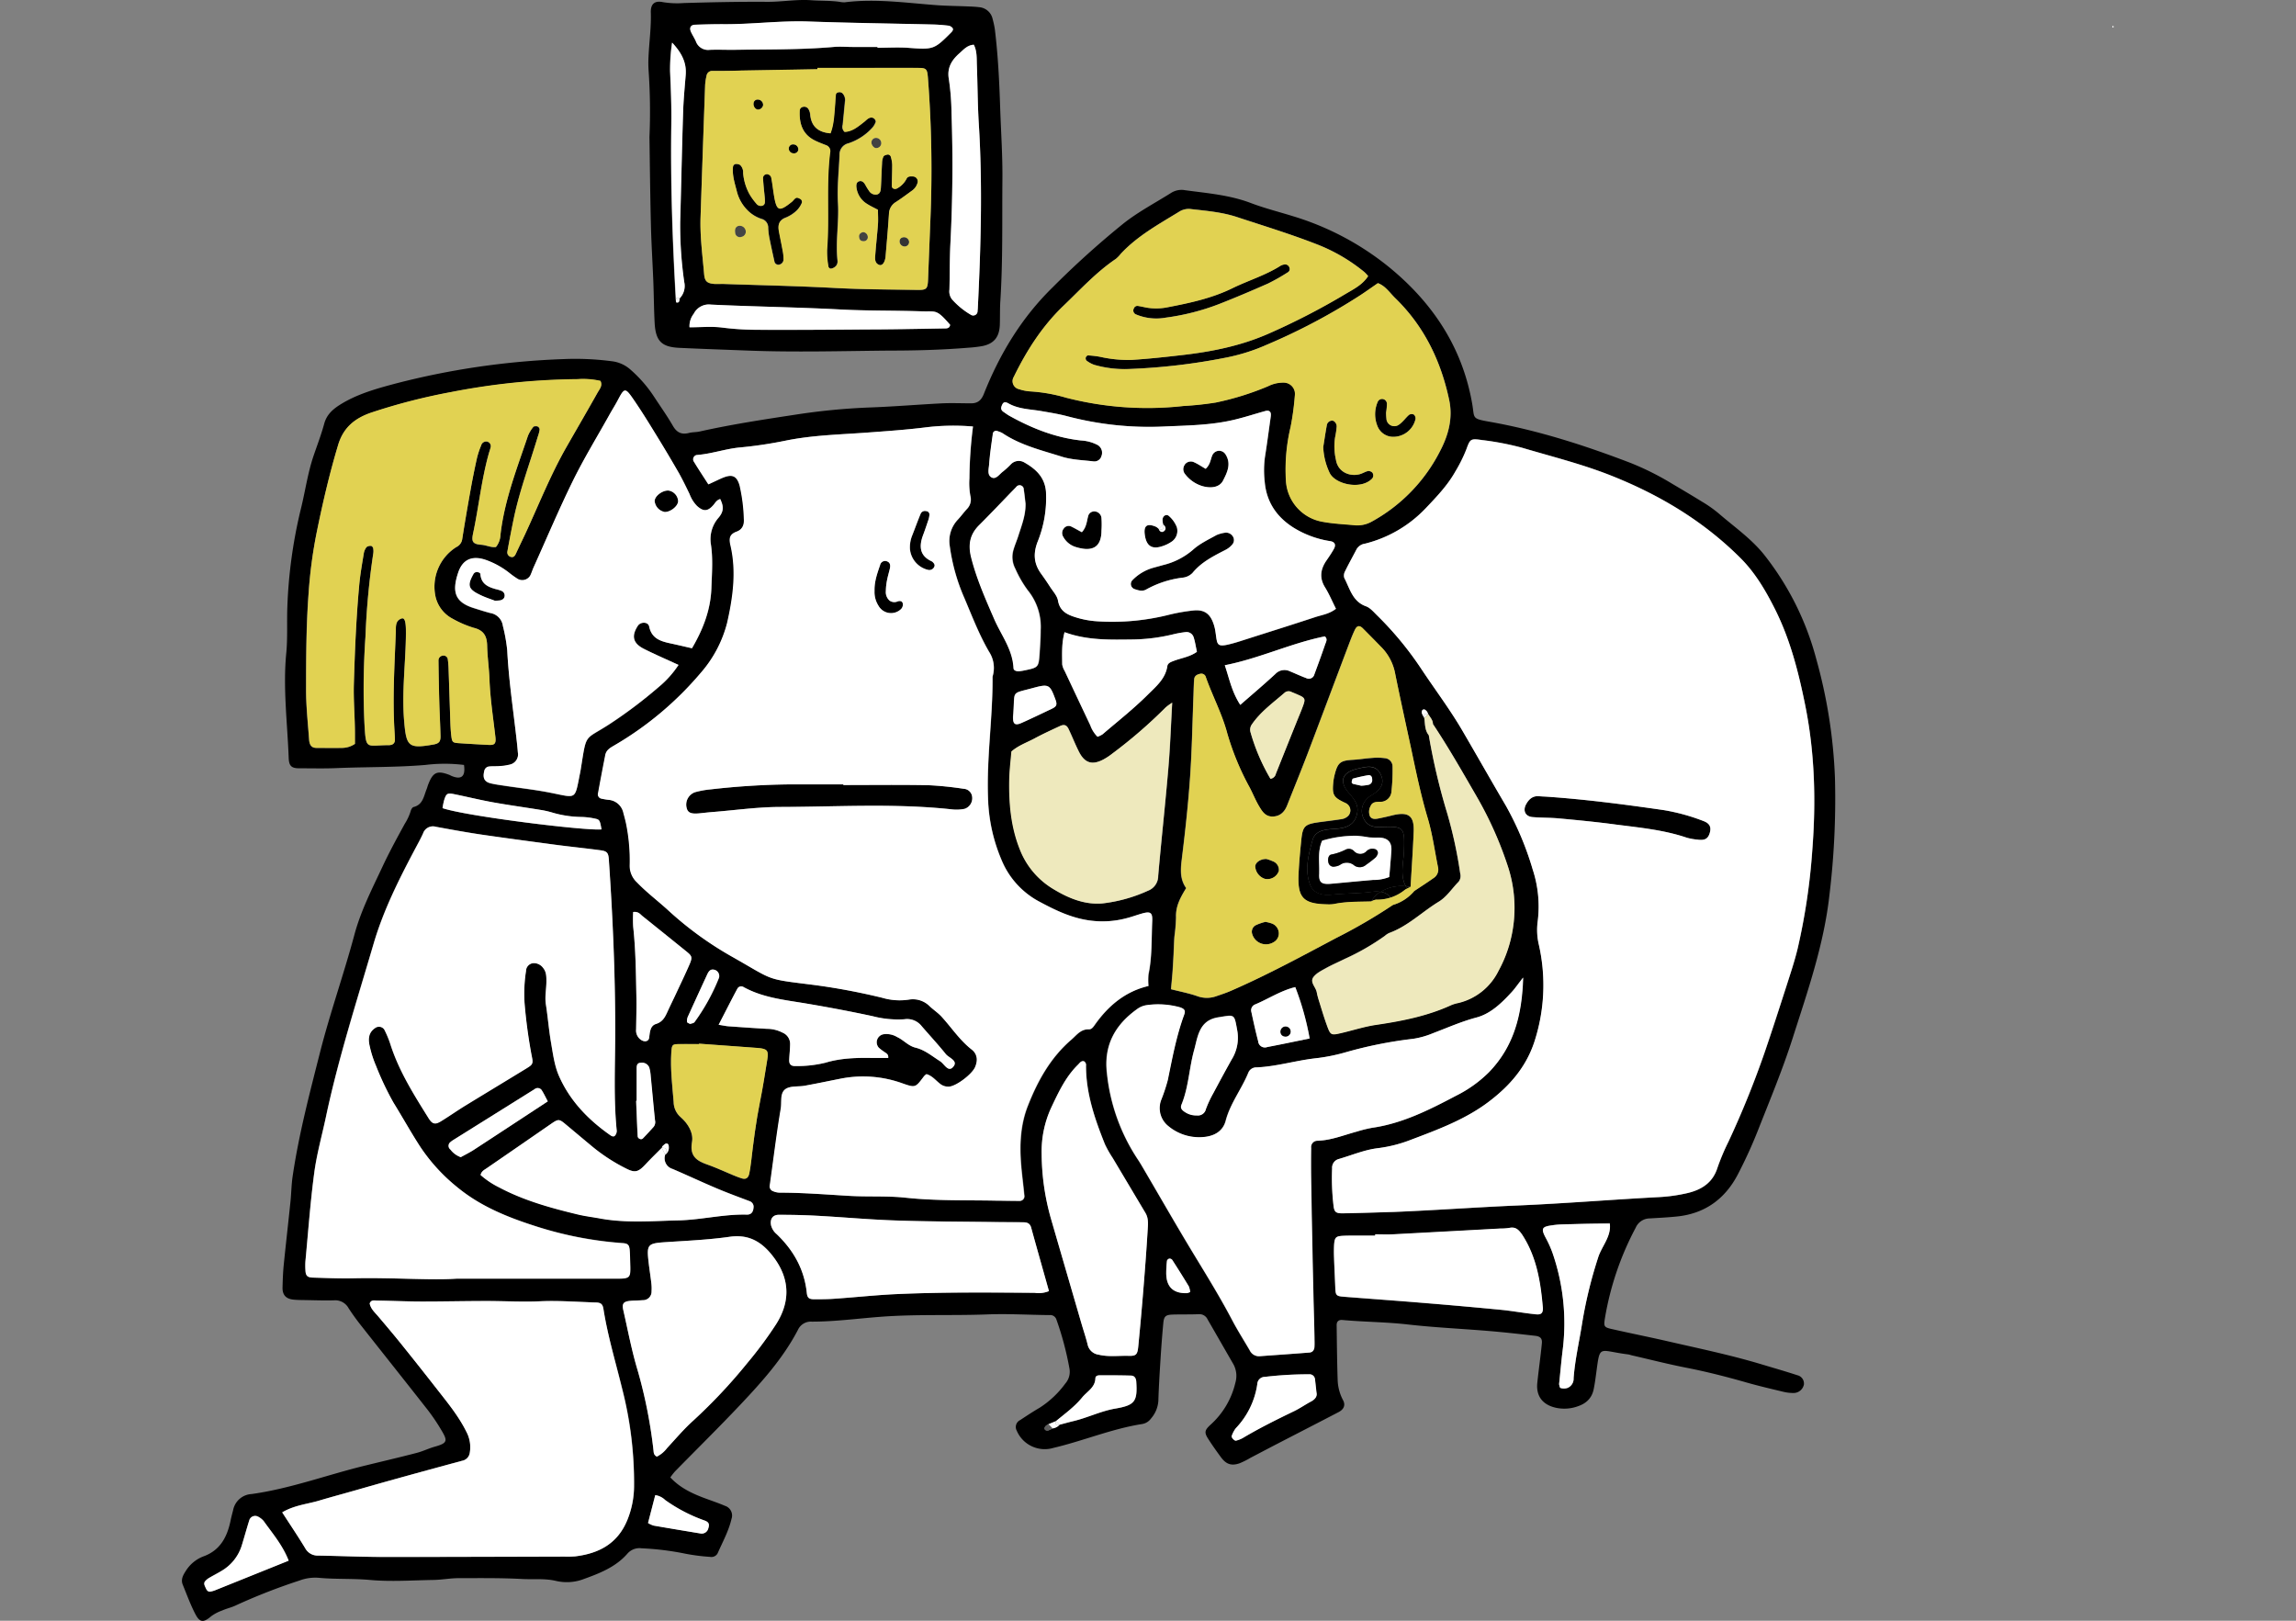 <svg xmlns="http://www.w3.org/2000/svg" id="_レイヤー_2" viewBox="0 0 680 480"><rect x="0" y="0" width="680" height="480" fill="#808080" stroke="none"/><defs><clipPath id="clippath"><path d="M0 0h680v480H0z" style="fill:none;stroke-width:0"/></clipPath><style>.cls-10,.cls-3,.cls-5,.cls-7,.cls-9{stroke-width:0}.cls-5{fill:#e1d252}.cls-7{fill:#fff}.cls-9{fill:#5d5d5d}.cls-10{fill:#eee9bd}</style></defs><g id="_レイヤー_1-2"><g id="_レイヤー_2-2" style="clip-path:url(#clippath)"><path d="M537.87 195a84.54 84.54 0 0 0-15.44-30.77c-3.89-4.83-9-8.33-13.6-12.33a37.83 37.83 0 0 0-4.73-3.31c-3-1.85-6-3.63-9-5.4-3.9-2.37-7.98-4.41-12.21-6.1-13.6-5.21-27.41-9.65-41.78-12.19-5.31-.94-4.36-1-5.07-5.18-2.87-16.72-11.61-29.88-24.44-40.44A83.403 83.403 0 0 0 383 64.05c-4.18-1.3-8.44-2.36-12.52-3.91-6.32-2.41-12.94-2.91-19.52-3.81-1.38-.25-2.8.01-4 .73-4.76 3-9.77 5.62-14.15 9.07-7.36 5.95-14.4 12.29-21.08 19-9.2 9-15.65 19.71-20.35 31.55-.78 1.94-1.87 2.8-3.87 2.77-2.79 0-5.59-.12-8.38 0-7.35.37-14.69 1-22.05 1.25-7.18.3-14.33 1-21.43 2.1-9.52 1.45-19 2.89-28.44 5-1 .23-2.12.16-3.13.42-2.18.57-3.62-.08-4.78-2.08-1.66-2.88-3.59-5.6-5.42-8.39a38.91 38.91 0 0 0-7.2-8.32 10.05 10.05 0 0 0-5.59-2.46c-4.69-.61-9.43-.82-14.16-.62-16.81.59-33.51 3.02-49.8 7.25-5.74 1.53-11.49 3.12-16.6 6.37-2.11 1.36-3.79 2.91-4.5 5.49-.87 3.2-2.06 6.32-3.14 9.47-1.76 5.15-2.48 10.55-3.79 15.82-2.32 9.53-3.66 19.28-4 29.08-.17 4.54.12 9.12-.32 13.63-1 10.37.34 20.65.72 31 .09 2.4.82 3.11 3.26 3.08 3.67 0 7.36.1 11-.06 8.74-.36 17.49-.2 26.22-.93 3.8-.47 7.64-.47 11.44 0 .58 4-1.32 4.26-3.77 3.22-.16-.07-.31-.17-.47-.24-3.69-1.42-4.93-.88-6.35 2.78-.19.49-.31 1-.51 1.49-.83 2.05-1.07 4.52-3.83 5.21-.37.09-.75.74-.86 1.2-.41 1.33-1.01 2.61-1.76 3.78-2.26 4.14-4.53 8.28-6.53 12.55-3.1 6.64-6.48 13.18-8.39 20.33-3.13 11.66-7.18 23.05-10.16 34.76-3.1 12.21-6.31 24.39-8.14 36.87-.35 2.42-.37 4.89-.62 7.32-.64 6.27-1.37 12.53-2 18.8-.23 2.26-.3 4.54-.36 6.82 0 2.06 1 3.2 3.13 3.45 1.21.14 2.45.13 3.68.15 2.8.05 5.61.15 8.41.07 1.78-.15 3.48.76 4.34 2.32a69.64 69.64 0 0 0 4 5.51c6.51 8.26 13.06 16.48 19.55 24.76 1.38 1.81 2.66 3.7 3.82 5.66 2 3.3 2.06 4-1.75 5.07-1.85.51-3.6 1.39-5.46 1.87-5.08 1.32-10.19 2.51-15.29 3.76-11.22 2.74-22.1 6.82-33.59 8.42a5.886 5.886 0 0 0-5.47 4.79c-.26 1-.53 2-.75 3.07-1 4.85-3.08 8.88-8.19 10.66-2.14.86-3.95 2.39-5.14 4.36-.75 1.14-1.45 2.47-.84 3.95 1.19 2.91 2.27 5.89 3.71 8.67 1.33 2.58 2.4 2.68 4.72.69.99-.72 2.08-1.29 3.23-1.69 1.26-.58 2.67-.87 3.93-1.46 6.18-2.84 12.53-5.32 19-7.43 1.8-.68 3.72-.95 5.63-.81 5 .48 10.12.18 15.2.64 6.25.57 12.6.1 18.91 0 2.45-.05 4.89-.52 7.34-.53 6.28 0 12.58-.09 18.85.25 3.28.18 6.57-.21 9.87.53 2.58.63 5.29.53 7.81-.31 4.94-1.78 9.92-3.61 13.51-7.74a4.724 4.724 0 0 1 4.21-1.57c4.37.19 8.72.73 13 1.61 2.41.46 4.84.77 7.28.93.9.17 1.81-.27 2.23-1.08 1.47-3.36 3.28-6.6 4.11-10.21.53-1.57-.31-3.27-1.88-3.81-.02 0-.05-.02-.07-.02-2.09-.9-4.26-1.6-6.39-2.41-3.59-1.37-7-3-9.79-6 .42-.62.88-1.21 1.37-1.77 6.49-6.62 13.1-13.13 19.46-19.87s12.58-13.68 16.93-22a4.207 4.207 0 0 1 4.16-2.5c6.83 0 13.62-.93 20.41-1.44 10.52-.8 21-.3 31.52-.7 6.12-.24 12.26.14 18.39.2.89-.12 1.75.38 2.07 1.22 1.71 4.78 3.02 9.69 3.91 14.69.27 1.58-.2 3.19-1.26 4.39a28.28 28.28 0 0 1-7.6 7.15c-2 1.16-3.87 2.41-5.78 3.66a2.266 2.266 0 0 0-1.03 3.03c0 .02.02.04.03.05 1.78 4.25 6.48 6.46 10.89 5.14 8.84-2.08 17.28-5.66 26.29-7.07 1.05-.18 1.99-.77 2.61-1.64a8.836 8.836 0 0 0 2.17-5.23c.12-4 .37-8.05.62-12.07.23-3.67.5-7.34.85-11 .18-1.95.72-2.4 2.68-2.47 2.63-.09 5.26 0 7.89-.12 1.07-.05 2.07.55 2.52 1.52 2.55 4.4 5.07 8.82 7.61 13.21.96 1.69 1.19 3.7.64 5.57a24.132 24.132 0 0 1-7.41 12.49c-1.67 1.53-1.83 2.25-.73 4 1.22 1.92 2.54 3.78 3.89 5.61 1.51 2.05 3.09 2.59 5.46 1.77a23.9 23.9 0 0 0 3.28-1.64c2.79-1.45 5.57-2.93 8.37-4.37 5.91-3.06 11.83-6.09 17.73-9.17 1.48-.78 2.09-2 1.31-3.49-.99-1.85-1.54-3.9-1.61-6-.18-5.43-.23-10.87-.3-16.3 0-1.08.67-1.57 1.69-1.48 6.46.59 12.94.59 19.4 1.33 8 .91 16.07 1.27 24.1 1.94 4.53.38 9.05.89 13.57 1.41 1.63.18 2.2.83 2 2.44-.38 3.83-.93 7.65-1.33 11.48-.43 4 1.65 6.59 5.62 7.42 2.24.46 4.57.26 6.7-.58q3.67-1.34 4.39-5c.24-1.2.43-2.42.59-3.63 1.39-9.92.36-7.76 9.64-6.61.35.05.68.18 1 .26 5.46 1.25 10.9 2.65 16.4 3.72 6 1.18 11.93 2.7 17.82 4.39 3.53 1 7.12 1.84 10.69 2.69 1.02.25 2.06.37 3.11.36a3.12 3.12 0 0 0 3-2.52c.14-1.28-.7-2.46-1.95-2.74-3.49-1.14-7-2.15-10.54-3.21-9.38-2.83-19-4.8-28.52-7-5.29-1.2-10.61-2.27-15.91-3.47-2.34-.53-2.4-.8-2-3.28a87.662 87.662 0 0 1 9.1-26.73 4.568 4.568 0 0 1 4.11-2.75c2.79-.17 5.59-.3 8.37-.6 8.13-.9 14-5.24 17.73-12.36 2.27-4.35 4.31-8.81 6.1-13.38 3.53-8.95 7.23-17.84 10.16-27 4.47-14 9.32-27.87 10.93-42.64 1.38-11.47 1.92-23.03 1.61-34.58-.46-11.94-2.34-23.79-5.58-35.29Zm-237.61-83.41c3.79-7.76 8.41-15 14.67-21 5-4.82 9.74-10 15.56-13.95.54-.45 1.03-.95 1.45-1.51 5-5.34 11.3-8.78 17.41-12.53 1.06-.64 2.3-.88 3.52-.69 4.52.51 9.11.91 13.43 2.33 7.8 2.57 15.66 5 23.33 7.94a51.617 51.617 0 0 1 14.46 8.37c.4.37.77.77 1.11 1.19-1.65 2.54-4.23 3.83-6.58 5.21-7.51 4.51-15.3 8.53-23.32 12.05-8 3.44-16.35 5.14-24.9 6.12-5 .58-10.11 1.14-15.17 1.46-3.15.09-6.3-.21-9.38-.91-1.2-.22-2.41-.36-3.62-.42-.22 0-.59.38-.65.64a1 1 0 0 0 .25.92c.68.52 1.44.94 2.25 1.23 3.37.97 6.88 1.39 10.39 1.24 9.81-.38 19.57-1.54 29.19-3.48 3.95-.82 7.81-2.05 11.5-3.69 9.69-4.09 19-9.02 27.84-14.73 1.73-1.14 3.42-2.35 5.12-3.52 2.25.83 3.5 2.85 5.11 4.41 8.57 8.34 13.53 18.63 16 30.21 1.15 5.42-.26 10.49-2.76 15.22a49.205 49.205 0 0 1-20.21 20.8 8.604 8.604 0 0 1-5.07 1c-3.13-.29-6.3-.43-9.39-1a13.103 13.103 0 0 1-10.93-12.42c-.3-5.26.17-10.53 1.39-15.66.61-3.09 1.03-6.22 1.27-9.36.25-1.82-1.02-3.5-2.84-3.76-.18-.02-.35-.04-.53-.03-1.58-.01-3.14.35-4.55 1.07A83.546 83.546 0 0 1 360 119.2c-3.11.49-6.25.83-9.39 1-11.7 1.32-23.53.49-34.93-2.45-3.36-.99-6.82-1.61-10.32-1.84-1.22-.06-2.43-.29-3.59-.68a2.436 2.436 0 0 1-1.81-2.92c.06-.25.16-.5.3-.72Zm-7.26 25.9c.21-3 .65-5.91 1.07-8.86-.03-.55.4-1.02.95-1.05.2 0 .39.04.56.14.5.14.99.35 1.44.61 5.35 3.57 11.54 5 17.52 6.93 3 .93 6.2 1 9.32 1.38 1.09.16 2.14-.53 2.41-1.6.46-1.19 0-2.54-1.08-3.21a11.95 11.95 0 0 0-5-1.38c-7.61-.84-14.55-3.61-21.17-7.29-.61-.34-1.17-.77-1.75-1.16-1-.64-.76-1.45-.34-2.28s1.2-.58 1.78-.25c3 1.7 6.39 1.71 9.63 2.26 2.59.45 5.18.86 7.72 1.53a94.98 94.98 0 0 0 28.58 3.07c7-.29 14-.33 20.89-2 3.06-.73 6.06-1.71 9.09-2.55 1.39-.38 2 .17 1.77 1.57-.57 4-1.08 8-1.72 12-.33 2.43-.35 4.9-.07 7.34.51 6 3.58 10.49 8.64 13.65 3.29 2.01 6.95 3.35 10.76 3.93 1.36.22 1.74 1.1 1.08 2.29s-1.47 2.37-2.26 3.52c-1.72 2.54-2.07 5.08-.4 7.85 1.24 2 2.19 4.27 3.27 6.4-2 1.55-4.15 1.81-6.12 2.46-6.81 2.25-13.65 4.39-20.48 6.57-1.16.37-2.33.76-3.5 1.09-5.61 1.58-4.94.7-5.64-3.62-.11-.68-.28-1.35-.5-2-1-3-2.75-4.29-5.95-4-2.61.28-5.2.74-7.74 1.39A68.435 68.435 0 0 1 324.9 184c-2.1-.14-4.17-.53-6.17-1.16-2.62-.81-4.81-1.82-5.37-5-.26-1.45-1.49-2.73-2.34-4.06s-1.74-2.62-2.66-3.89c-2.12-2.93-2.39-5.86-1.07-9.36a34.57 34.57 0 0 0 2.52-14.84c-.32-4.43-3.09-6.88-6.53-8.82-1.3-.7-2.9-.43-3.9.65-.73.76-1.5 1.46-2.32 2.12-1.05.77-2 2.53-3.41 1.71s-.77-2.55-.65-3.86Zm139.45 121.16c-.87-6.06-2.17-12.06-3.89-17.94-2.29-7.54-4.1-15.23-5.42-23-1.23-1.5-1.07-3.37-1.34-5.12-.28-.42-.52-.88-.7-1.35-.13-.47 0-1.06.57-1.17.24 0 .62.26.83.49.2.28.36.59.48.91.55.94 1.37 1.74 1.39 2.93 4.67 7 8.82 14.29 13 21.55 3.86 6.68 6.99 13.74 9.36 21.08 2.16 6.88 2.39 14.22.66 21.22-.79 3.23-2.01 6.34-3.61 9.26a17.843 17.843 0 0 1-11.89 9.49c-.68.13-1.35.33-2 .59-7.09 3.26-14.61 4.74-22.27 5.87-3.45.5-6.81 1.6-10.22 2.4-3.26.76-3.33.75-4.51-2.53-.83-2.3-1.52-4.65-2.25-7-.27-.83-.49-1.68-.66-2.54-.27-1.5-2-2.91-1.05-4.36.82-1.21 2.4-2 3.76-2.74 1.82-1 3.76-1.84 5.64-2.77 4.15-1.87 8.12-4.14 11.83-6.78.39-.35.83-.64 1.31-.86 5.54-2 9.7-6.24 14.62-9.24 2.46-1.5 3.94-3.94 5.88-5.94.54-.7.71-1.6.48-2.45Zm-9.57-16.11c1.4 4.68 2.07 9.58 3 14.39.26 1.25-.3 2.53-1.4 3.18-1.85 1.31-3.77 2.54-5.66 3.8a13.03 13.03 0 0 1-6.29 4.11c-5.39 3.59-10.99 6.86-16.78 9.77-10.2 5.42-20.36 10.94-31 15.57-1.44.64-2.94 1.14-4.44 1.65-1.81.69-3.8.72-5.63.08-2.45-.88-5-1.36-7.91-2.1.15-1.7.33-3.38.45-5.06s.22-3.5.31-5.25.13-3.51.25-5.26c.27-1.91.43-3.83.48-5.75-.14-3.33 1.39-6 3-8.63-2-2.8-1.63-5.82-1.24-9 1-8 1.86-16 2.42-24.06s.69-16.09 1-24.13c.06-1.58.07-3.16.21-4.73.1-1 .89-1.4 1.82-1.58.72-.16 1.44.28 1.62 1 2 5.6 4.82 10.87 6.35 16.65a78.46 78.46 0 0 0 6.62 16c1 1.86 1.76 3.83 2.83 5.63.89 1.49 1.89 3.05 4 3s3.51-1.34 4.28-3.29c2-5.05 4.05-10.08 6-15.15 4.17-11 8.28-22 12.43-32.93.5-1.31 1-2.61 1.61-3.88s1.4-1.47 2.38-.48c1.73 1.74 3.46 3.48 5.16 5.24 2.18 2.07 3.7 4.74 4.35 7.67 1.52 7.55 3.19 15.07 4.78 22.61 1.48 7.02 2.93 14.03 5 20.93Zm-35 65c-4.39.89-8.46 1.76-12.54 2.53a2 2 0 0 1-2.71-1.73c-.76-2.85-1.4-5.74-2-8.62-.26-.89.16-1.83 1-2.22 4-1.63 7.61-4.1 12-5.18a82.187 82.187 0 0 1 4.26 15.25v-.03Zm-23 6c-1.89 3.36-3.72 6.75-5.53 10.15-.86 1.52-1.6 3.1-2.21 4.74a2.413 2.413 0 0 1-2.66 1.86c-1.26.05-2.5-.3-3.55-1-.8-.51-1.45-1.16-1.05-2.12 2.17-5.23 2.29-10.93 3.8-16.32.37-1.34.63-2.72 1.06-4.05 1-3 2.52-5 6.11-5.57 4.87-.76 4.66-1.09 5.54 3.73.59 2.96.05 6.04-1.5 8.63v-.05Zm-58.48-94.83c2.46-1.33 5-2.49 7.54-3.67 1.24-.58 2-.35 2.57.86 1.06 2.21 1.95 4.5 3.05 6.69 1.71 3.41 3.95 4.11 7.28 2.33.92-.5 1.8-1.08 2.62-1.73 5.61-4.18 10.91-8.76 15.85-13.72.6-.49 1.23-.95 1.89-1.36-.39 6.95-.61 13.23-1.15 19.49-.92 10.6-2.1 21.18-3 31.78a4.666 4.666 0 0 1-3 4.41 44.78 44.78 0 0 1-13.61 3.78c-5.21.41-10-1.57-14.37-4.23a23.601 23.601 0 0 1-9.95-11.81c-2.64-6.65-3.25-13.58-3.11-20.61.05-2.79.41-5.57.64-8.36 1.93-1.76 4.45-2.62 6.75-3.85Zm-6.4-6.31c0-.52.07-1 .11-1.56.46-6.47-.74-5.3 5.88-7.1 4.6-1.25 4.94-1 6.52 3.26.61 1.65.44 2.2-1 2.91-3 1.42-6 2.88-9 4.21-1.88.88-2.51.32-2.51-1.72Zm15.25-25.17c6.76 2.47 13.55 2.24 20.35 2.16 4.02-.07 8.02-.59 11.93-1.55 1.19-.29 2.39-.5 3.6-.64 1.09-.13 2.11.57 2.39 1.64.42 1.31.61 2.7.94 4.2-2.07 1.5-4.55 1.82-6.81 2.67-.84.32-1.81.64-1.95 1.56-.55 3.79-3.42 6.1-5.8 8.48-4.19 4.18-8.88 7.86-13.39 11.73-.47.3-.97.54-1.49.72a9.048 9.048 0 0 1-2.14-3.4c-2.54-5.37-5.07-10.74-7.6-16.11-.36-.59-.61-1.25-.72-1.94.01-3.08-.18-6.2.73-9.52h-.04ZM382 198.8a3.697 3.697 0 0 0-4.28.81c-3.28 3-6.72 5.94-10.39 9.15-2.54-3.89-3.26-7.84-4.59-11.74 10.27-2 19.6-6.53 29.64-8.55.92.82.33 1.66.08 2.4-1 3-2.09 5.9-3.18 8.84-.2.91-1.11 1.49-2.02 1.28-.16-.04-.31-.09-.45-.17-1.62-.61-3.2-1.36-4.81-2.02Zm4 10c-.58 1.64-1.28 3.24-1.93 4.86l-6.21 15.51c-.17.78-.81 1.37-1.6 1.47a58.364 58.364 0 0 1-5.85-13.64c-.28-.83-.14-1.75.38-2.46 2.61-3.8 6.33-6.45 9.75-9.42.58-.44 1.36-.5 2-.15.64.26 1.29.53 1.93.81 1.99.83 2.21 1.22 1.53 3.03Zm-96-53.22c3.71-3.72 7.29-7.56 11-11.31.37-.57 1.13-.73 1.7-.36.36.23.57.64.56 1.07.22 1.38.35 2.77.52 4.16.08 3.43-1.17 6.54-2.18 9.7-.43 1.34-1 2.62-1.37 4-.56 1.86-.36 3.87.55 5.59.98 2.24 2.21 4.37 3.66 6.35 2.69 3.29 4.07 7.46 3.86 11.7 0 2.28-.16 4.55-.31 6.82-.3 4.38-.32 4.38-4.58 5.26-.52.11-1.04.19-1.56.24-.76.08-1.55-.17-1.59-1-.27-5.48-3.66-9.73-5.72-14.48-2.58-5.94-5.19-11.82-6.8-18.14-1.03-3.75-.54-6.82 2.26-9.6Zm-83.65-20.83c4.37-.31 8.57-1.85 12.86-2.24 4.51-.42 8.99-1.09 13.43-2 8.09-1.66 16.29-1.81 24.46-2.42 5.58-.41 11.16-.8 16.73-1.48 4.77-.61 9.59-.71 14.38-.3a129.23 129.23 0 0 0-1.06 15.36c-.12 1.73-.03 3.47.28 5.18.38 1.38 0 2.85-1 3.87-.95 1-1.78 2.17-2.73 3.19a9.215 9.215 0 0 0-2.38 7.76c.72 5.39 2.21 10.65 4.41 15.62 2.26 5.32 4.33 10.72 7.25 15.75a8.727 8.727 0 0 1 1.1 7.07c-.05.17-.08.34-.08.52.08 11.9-1.79 23.74-1.34 35.66.16 6.33 1.52 12.57 4 18.39 2.15 5.22 6.03 9.55 11 12.24 4.78 2.57 9.61 4.95 15.14 5.69 3.64.5 7.35.27 10.9-.68 1.52-.4 3-.94 4.51-1.37 2.58-.74 3.21-.32 3.08 2.32-.26 5.24 0 10.51-1.07 15.7-.1 1.14-.1 2.29 0 3.43-7 1.61-12 5.94-16 11.65-.43.6-.89 1.22-1.62 1.19-2.44-.1-3.66 1.71-5.23 3.07-6.16 5.31-9.95 12.15-12.86 19.55-2.24 5.67-2.48 11.61-2 17.61.25 3 .65 5.92.93 8.88.17.75-.29 1.5-1.04 1.67-.14.03-.29.04-.44.03-2.28 0-4.56 0-6.83-.07-8.92-.18-17.85.08-26.77-.87-5.55-.6-11.2-.22-16.79-.55-6.82-.4-13.62-.93-20.46-.95-.69 0-1.37-.14-2-.41-.69-.21-1.13-.89-1.05-1.61 1.08-7.63 2-15.28 3.27-22.87.33-2-.33-4.68 1.51-5.86 1.46-.94 3.72-.58 5.6-.92 3.62-.66 7.22-1.42 10.83-2.13a34.29 34.29 0 0 1 18.12 1.44c3.82 1.33 3.83 1.27 6.34-2.08.22-.25.47-.47.74-.66 1.6.44 2.61 1.73 3.84 2.7.78.71 1.82 1.07 2.88 1 2.23-.19 6.75-3.66 7.68-5.75s.69-3.94-1-5.24c-3.51-2.74-5.91-6.43-8.85-9.66-1-1.16-2.39-2-3.54-3.11a7.009 7.009 0 0 0-6.28-2c-2.61.39-5.27.2-7.8-.55-6.8-1.66-13.68-2.95-20.62-3.85-14.09-1.77-11.25-1.15-23.47-8.09a102.1 102.1 0 0 1-19.12-13.79c-3.08-2.85-6.46-5.35-9.39-8.4a6.722 6.722 0 0 1-2.2-5.08c.11-4.02-.23-8.05-1-12-.24-1.2-.56-2.38-.88-3.55a4.88 4.88 0 0 0-4.44-3.87c-.7-.08-1.39-.2-2.07-.35-.69-.14-1.15-.81-1.01-1.5 0-.02 0-.03.01-.05.68-3.79 1.41-7.57 2.15-11.36.3-1.54 1.51-2.18 2.76-2.91a98.669 98.669 0 0 0 25.58-21.53c3.7-4.24 6.36-9.29 7.76-14.75 1.75-7.47 2.84-15.21 1-22.9-.48-2.06-.35-3.32 1.8-4.11 1.67-.61 2.3-2 2.16-3.77a49.77 49.77 0 0 0-1.26-9.88c-.79-2.77-2.1-3.39-4.7-2.42-.82.31-1.61.71-2.4 1.07l-2.15 1c-1.45-2.25-2.89-4.42-4.24-6.64-.44-.57-.33-1.39.24-1.82.12-.09.25-.16.4-.21h.04ZM144.16 346c6.34-4.36 12.67-8.73 19-13.1 2.24-1.55 2.42-1.56 4.47.14 2.69 2.24 5.36 4.5 8.06 6.73 2.99 2.43 6.23 4.53 9.68 6.26 2.75 1.41 3.69 1.12 5.9-1.25 1.54-1.66 3.18-3.24 4.77-4.85.06-.16.06-.39.17-.48.37-.31.77-.78 1.17-.79.6 0 .71.61.7 1.13.05.88-.36 1.71-1.08 2.21-.56 1.73.38 3.58 2.11 4.15.03 0 .05.02.08.02 4.34 1.86 8.62 3.88 13 5.72 3.22 1.37 6.51 2.57 9.78 3.81a1.75 1.75 0 0 1 1.21 2c-.08 1.21-.68 2.07-1.92 2-6.86-.18-13.56 1.56-20.35 1.71-7.67.18-15.39.85-23-.59-2.23-.42-4.5-.68-6.7-1.21-8-1.93-15.92-4.11-23.26-8-2-.98-3.87-2.23-5.54-3.7.23-1.09 1.05-1.44 1.75-1.91Zm-3.77-5.5c-1.3.84-2.7 1.53-3.94 2.22a6.72 6.72 0 0 1-3.07-2.26c-.61-.47-.72-1.34-.26-1.95.09-.12.2-.22.32-.3.26-.23.54-.43.84-.61l24-15c.61-.52 1.52-.45 2.04.16.07.08.13.18.19.28.55.87 1 1.82 1.7 3.14-7.5 4.92-14.65 9.63-21.82 14.3v.02Zm63.91-55.11c-1.3 3.05-2.75 6-4.15 9-.74 1.59-1.52 3.15-2.25 4.74s-1.42 3.43-3.63 4.11c-1.68.52-1.78 2.37-2 4-.14 1.17-1.31 1.43-2.36.75a3.329 3.329 0 0 1-1.52-3.12c0-3.33.15-6.65.08-10-.14-6.82-.2-13.65-.95-20.44-.08-1.45-.08-2.9 0-4.35 1.57-.19 2.07.65 2.71 1.17 4.38 3.5 8.74 7.01 13.08 10.53 1.6 1.32 1.8 1.68.99 3.59v.02Zm5.25 3.07c.38-.83.89-1.51 2-1.25 1.03.24 1.68 1.27 1.44 2.3 0 .02 0 .04-.01.06a59.992 59.992 0 0 1-7.25 13.15c-.26.35-.91.4-1.33.56-.36-.22-.85-.37-.87-.57-.06-.51.02-1.03.21-1.5 1.91-4.27 3.84-8.53 5.81-12.77v.02Zm-16 45.29c-1.05 1.16-2.1 2.33-3.2 3.45-.48.49-1.49 0-1.53-.71-.18-3.49-.31-7-.45-10.45h.14v-9.42c0-.84 0-1.83 1.26-1.84 1.07-.17 2.12.43 2.5 1.45.23.84.37 1.71.41 2.58.43 4.33.81 8.67 1.26 13 .17.66.04 1.36-.35 1.92l-.04.02Zm28.83 10.68c-.12 1-.28 2.08-.49 3.11-.28 1.36-1 1.84-2.21 1.47-.83-.25-1.65-.58-2.46-.91-2.58-1.06-5.12-2.27-7.76-3.19-3.22-1.13-5.25-2.53-4.53-6.65.49-2.77-1.2-5.49-3.35-7.37a6.049 6.049 0 0 1-2.09-4.54c-.4-4.87-1-9.74-.69-14.65.16-2.32.26-2.41 2.42-2.46 1.93-.05 3.85 0 5.78 0v-.12c5.76.42 11.52.82 17.27 1.26 3 .23 3.4.74 2.94 3.5-.68 4.13-1.31 8.29-2.14 12.39-1.18 5.98-1.95 12.05-2.65 18.14l-.04.02Zm4.88-39.71c-3.85-.21-7.69-.49-11.53-.76-.69-.05-1.37-.21-2.87-.44 2.06-4 3.77-7.39 5.57-10.74a1.304 1.304 0 0 1 1.84-.42c5.82 3.2 12.29 3.8 18.66 4.88 6.55 1.11 13.09 2.34 19.59 3.74 3.05.8 6.21 1.1 9.35.9a5.47 5.47 0 0 1 5.09 2c2.4 2.79 4.91 5.48 7.21 8.35.92 1.16 3.87 2 2 3.91-1.4 1.41-2.52-1.08-3.75-1.85-2.34-1.48-4.49-3.34-7.26-4-2.13-.52-3.51-2.25-5.41-3.13a6.17 6.17 0 0 0-4-.85 2.42 2.42 0 0 0-2.05 2.73c.07.47.28.92.6 1.27.52.46 1.07.88 1.65 1.25.49.4 1.26.6 1.13 1.79h-4.56c-4.74-.09-9.45 0-14 1.39-2.9.71-5.87 1.04-8.85 1-1.39.06-2-.54-1.91-1.84.06-1.57.24-3.14.27-4.71.01-1.44-.83-2.75-2.15-3.33-1.41-.74-2.98-1.14-4.58-1.16l-.04.02ZM183 118.46c1.93-3.66 2.17-3.74 4.65-.13 2.28 3.31 4.4 6.74 6.5 10.17 2.38 3.89 4.71 7.8 7 11.75 1.13 2 2.1 4 3.08 6.08a9.898 9.898 0 0 0 2.21 3.52c1.88 1.65 3.16 1.64 4.87-.31.57-.66 1-1.46 2-1.74.91 1.95 1.25 3.5-.5 5.56a9.648 9.648 0 0 0-2.25 7.76c.67 4.34.31 8.7.16 13.07-.24 6.51-2.49 12.24-5.75 17.8-2.18-.5-4.19-1-6.22-1.41-3-.64-5.7-1.38-6.46-5.05-.3-1.43-2.56-1.43-3.36-.18-2 3-1.47 5.17 1.81 6.82s6.62 3.08 10.24 4.76a29.632 29.632 0 0 1-5.94 6.6c-4.63 4.01-9.52 7.71-14.64 11.07-7.21 4.67-6.67 2.5-8.21 12.14-.11.69-.21 1.39-.35 2.08-1.68 8.3-.85 7.55-8.9 6-4.46-.89-9-1.37-13.49-2.05-1.39-.21-2.79-.39-4.14-.72-1.86-.46-2.39-1.62-1.88-3.62.11-.71.68-1.26 1.39-1.35 1-.11 2.09 0 3.14-.12 1.05-.05 2.08-.21 3.1-.46a3.08 3.08 0 0 0 2.32-3.59c-.16-2.1-.42-4.19-.66-6.27-.95-8-2.08-16-2.49-24a49.07 49.07 0 0 0-1.29-7.21 4.455 4.455 0 0 0-3.71-3.81c-1.7-.43-3.37-1-5-1.5-5.63-1.78-6.33-4.93-4.59-10.27 1.34-4.12 4.2-5.37 8.29-3.94 2.48.88 4.79 2.16 6.86 3.78.81.66 1.67 1.27 2.56 1.83 1.26.72 2.87.32 3.65-.91.43-.76.67-1.62 1-2.42 3.89-8.61 7.56-17.33 11.73-25.81 3.24-6.58 7.09-12.87 10.67-19.29.85-1.61 1.8-3.09 2.6-4.63ZM135.87 220.1c-1.79-.13-2-.29-2.21-2.23-.17-1.39-.23-2.79-.28-4.18-.18-5.24-.34-10.48-.52-15.72-.03-.88-.1-1.75-.22-2.62-.04-.69-.63-1.23-1.33-1.19h-.1c-.74.03-1.33.62-1.37 1.36.04 4.2.12 8.4.25 12.59.09 3.33.29 6.65.35 10 0 1.61-.53 2.13-2.14 2.41-7.31 1.28-8 .55-8.6-6.71-.78-8.78.44-17.48.51-26.22 0-3.26-.27-4.74-1.3-4.4-1.93.65-1.65 2.48-1.7 3.95-.35 9.8-1 19.6-.39 29.41.05.88.12 1.75.11 2.62.04.72-.47 1.36-1.19 1.46-.17.04-.34.06-.52.07-6.85 0-6.83 1.74-7.3-6.38-.4-8.57-.29-17.16.3-25.72.31-8.23 1.07-16.44 2.3-24.58.09-.52.09-1.05 0-1.57 0-.29-.37-.74-.59-.75-.49-.07-.99.05-1.39.34-.43.55-.71 1.2-.82 1.89-.51 3.11-1.07 6.23-1.35 9.36-.9 9.76-1.3 19.55-1.59 29.35-.14 4.92.34 9.79.32 14.68v3a6.883 6.883 0 0 1-4.13 1.19h-7.33c-1.32 0-2-.76-2.11-2.46-.35-4.88-.9-9.78-.89-14.67 0-9.45 0-18.91.72-28.36.4-6.12 1.2-12.2 2.4-18.21 1.78-8.75 3.79-17.43 6.37-26 1.61-5.38 5.21-8 10-9.63 7.65-2.53 15.45-4.53 23.37-6 12.37-2.44 24.94-3.72 37.55-3.84a23 23 0 0 1 6.77.52c.69 1.39-.24 2.38-.82 3.4-3 5.33-6.1 10.63-9.15 16-4.81 8.37-8.33 17.35-12.39 26.08-.89 1.9-1.81 3.78-2.69 5.69-.32.69-.71 1.2-1.56.93a1.39 1.39 0 0 1-.94-1.67c.63-3.44 1.29-6.87 2-10.3 1.73-8.06 4.61-15.78 7-23.66.24-.65.42-1.32.53-2 .03-.55-.38-1.02-.92-1.06-.31 0-.8 0-.94.2-.66.8-1.2 1.69-1.6 2.65-3.23 9.61-7 19.09-8.13 29.28a6.093 6.093 0 0 1-1.34 3.64c-1.4.23-2.85-.56-4.36-.66-2.74-.2-2.89-1.13-2.38-3.51 1.68-7.87 2.47-15.92 4.67-23.68.15-.51.33-1 .45-1.51.26-.68-.05-1.45-.71-1.76-.78-.32-1.66.05-1.98.83-.03.08-.06.15-.08.23-.55 1.29-.98 2.63-1.3 4-.68 3.08-1.3 6.16-1.85 9.26-.87 4.83-1.7 9.66-2.46 14.5-.15 1.02-.81 1.9-1.75 2.33-4.95 3.13-7.4 9.04-6.12 14.76a9.872 9.872 0 0 0 5.07 6.43 30.91 30.91 0 0 0 6.26 2.68c3 .74 3.87 2.48 3.93 5.3.07 3.32.57 6.63.69 9.95.22 5.79 1.12 11.5 1.77 17.24.2 1.8-.23 2.27-2 2.18-2.92-.15-5.89-.32-8.85-.52Zm-4.34 16.9c.64-2 1-2.2 3-1.78 3.78.77 7.52 1.69 11.31 2.38 4.64.84 9.33 1.48 14 2.24 1.21.18 2.4.44 3.57.78 2.86.86 5.82 1.31 8.8 1.35 1.39.03 2.78.21 4.14.52 1.24.26 1.34.58 1.79 3.16-4.79.45-40-3.89-47.09-6.3.12-.79.28-1.58.48-2.35Zm-26.82 141.6c-4 .09-8-.09-12.07-.21-1.66-.05-2.12-.59-2.21-2.27-.06-.87-.06-1.75 0-2.62.83-8.72 1.45-17.47 2.61-26.14.73-5.54 2.27-11 3.43-16.44 3.71-17.49 9.15-34.49 14.2-51.6 2.85-9.65 7.28-18.54 11.94-27.35.9-1.71 1.85-3.39 2.65-5.14a3.085 3.085 0 0 1 3.79-2c4.48.82 8.95 1.64 13.45 2.31 7.27 1.08 14.54 2.07 21.82 3 4.52.6 9 1.05 13.56 1.66 1.91.26 2.28.8 2.41 2.78 1.18 17.3 1.94 34.6 1.88 51.95 0 9.45-.49 18.92.46 28.36 0 .5-.18.99-.5 1.38-.4.49-1 .2-1.4-.09-6.57-4.6-12-10.25-15.25-17.65-1.3-3-1.73-6.41-2.29-9.67-.66-3.8-.95-7.65-1.55-11.46-.35-2.3.17-4.54.16-6.8 0-1.41 0-2.81-1-4a3.415 3.415 0 0 0-2.69-1.39 2.363 2.363 0 0 0-2.35 2.33c-.49 3.11-.63 6.27-.44 9.42.42 5.24 1.11 10.45 2.07 15.61.52 2.42.36 2.61-1.65 3.84-6 3.64-12 7.26-17.95 10.93-2.39 1.46-4.68 3.08-7.07 4.55-1.92 1.18-2.7 1.06-3.87-.81-4.36-7-8.76-13.94-11.29-21.87-.48-1.49-1.09-2.94-1.8-4.34a1.915 1.915 0 0 0-2.65-.54c-.04.03-.08.05-.11.08-1.92 1.28-2.05 3.21-1.62 5.14.44 2.06 1.07 4.07 1.9 6 1.47 3.75 3.2 7.4 5.17 10.91 2.66 4.32 5.12 8.77 7.88 13 3.01 4.54 6.69 8.58 10.93 12 6.89 5.71 14.91 8.95 23.32 11.64 8.33 2.69 16.96 4.37 25.69 5 1.7.11 2.06.54 2.17 2.29.08 1.22.09 2.45.14 3.67.14 4.51.1 4.57-4.67 4.57h-46.74c-8.03.58-19.24-.31-30.46-.05v.02Zm-40.86 92.29c-.48.2-.98.35-1.49.44-.87.16-1.19-.51-1.48-1.15s-.66-1.29-.12-1.92c.35-.4.76-.74 1.22-1 1.2-.71 2.45-1.33 3.64-2.06 2.89-1.69 5.03-4.4 6-7.6.77-2.49 1.45-5 2.24-7.5a1.818 1.818 0 0 1 2.57-.95c.62.31 1.18.74 1.64 1.26 2.6 3.66 5.59 7.09 7.41 11.74l-21.63 8.74Zm122-20.83c-2.85 7.05-8.38 10-15.44 10.85-1.05.08-2.1.11-3.15.07-17.87 0-35.73.13-53.6.11-6.47 0-12.94-.3-19.42-.41-1.6.06-3.09-.8-3.84-2.21-2.08-3.43-4.33-6.77-6.8-10.59 3.57-2.1 7.32-2.4 10.78-3.43 3.67-1.1 7.4-2.09 11.1-3.15 10.43-3 20.91-5.85 31.38-8.69a2.792 2.792 0 0 0 2.31-2.47c.34-2.08-.01-4.22-1-6.09-2.27-4.6-5.49-8.53-8.62-12.52-3.33-4.28-6.7-8.54-10.11-12.77-2.42-3-4.89-5.95-7.38-8.89-1-1.19-2.23-2.23-2.55-3.85.42-1.17 1.42-.87 2.21-.86 4.38.06 8.75.27 13.13.28 6.47 0 12.93-.16 19.4-.15 5.23 0 10.46.31 15.71.08 5.41-.25 10.85.18 16.28.35 1.74 0 2.27.47 2.51 2 1.24 8 3.6 15.67 5.54 23.48 2.45 9.51 3.64 19.3 3.54 29.12-.04 3.34-.71 6.64-1.97 9.74Zm22.64.2c1.46.5 1.67 1.16 1.28 2.35a2 2 0 0 1-2.36 1.52c-4.62-.76-9.25-1.53-13.86-2.33-.57-.19-1.12-.44-1.63-.76.78-3 1.47-5.66 2.14-8.26 1.11.16 2.14.67 2.94 1.45 3.53 2.53 7.41 4.56 11.5 6.03Zm21.27-57.92c-2.58 3.96-5.41 7.76-8.45 11.38a158.533 158.533 0 0 1-16.18 17.2c-2.72 2.45-5.1 5.28-7.6 8a8.542 8.542 0 0 1-3 2.5c-1-.52-.92-1.27-1-1.92-.9-8-2.47-15.91-4.69-23.64C187.08 400 186 394 184.6 388c-.44-1.93.08-2.55 2.05-2.74 1.22-.12 2.45-.09 3.67-.2a2.54 2.54 0 0 0 2.65-2.43v-.22c.06-.87.03-1.74-.09-2.6-.22-1.91-.53-3.82-.75-5.73-.66-5.61-.39-5.85 5.19-6.22 6.28-.41 12.59-.69 18.81-1.58s10 1.94 13.26 6.43c4.66 6.44 4.61 13.11.38 19.63Zm76.68-9.46c-13.65-.11-27.3-.23-40.94.38-5.94.27-11.86.91-17.79 1.33-2.09.15-4.19.17-6.29.19-1.81 0-2.31-.33-2.48-1.95-.74-6.94-3.95-12.57-8.9-17.32-.82-.67-1.4-1.58-1.67-2.6-.38-1.85.46-3.15 2.31-3.14 3.67 0 7.35.07 11 .27 7.85.43 15.68 1.15 23.53 1.41 9.61.33 19.24.33 28.87.46 3 0 5.95 0 8.92.08 1.07 0 2 .22 2.38 1.54 1.71 6.22 3.48 12.42 5.28 18.84-1.33.55-2.79.72-4.21.51h-.01Zm23.92 34.29c-4.34.75-8.27 2.74-12.52 3.73-1.35.32-2.69.7-4 1.05-.54.61-1.29 1-2.1 1.1-.41.24-.84.44-1.28.61-.3.08-.62.03-.87-.16-.42-.39-.19-.86.14-1.2.24-.2.51-.37.8-.5l2.23-.92c2.68-2.23 5.49-4.24 7.75-7 1.49-1.82 3.84-2.92 3.92-5.71 0-.65.67-.84 1.15-.84 3.15 0 6.29 0 9.43.08 1 0 1.47.82 1.54 1.8.37 5.84-.39 6.97-6.18 7.96Zm9.53-52.9c-.33 5.58-.75 11.15-1.2 16.72-.48 5.92-1.01 11.84-1.58 17.75-.24 2.44-.64 2.85-2.86 2.79-3-.08-5.94.37-8.89-.35a3.829 3.829 0 0 1-3.25-3c-.49-2-1.17-4-1.76-6-3.03-10.4-6.06-20.8-9.08-31.21a71.292 71.292 0 0 1-2.74-19.15c-.13-4.73.82-9.43 2.79-13.74 2.16-4.61 4.26-9.21 8-12.83.48-.46.86-1.14 1.69-1 .47.24.73.76.65 1.28 0 8.23 2.6 15.82 5.6 23.31.67 1.42 1.45 2.79 2.32 4.1 3.21 5.41 6.4 10.84 9.66 16.22.97 1.65.76 3.4.66 5.11ZM351.57 383q-6.2.17-6.17-6c0-1.21.08-2.41.22-3.61.11-.3.36-.53.67-.61.33-.04.65.09.87.34 1.68 2.61 3.33 5.24 4.94 7.9.2.53.34 1.08.4 1.65-.3.14-.61.25-.93.33Zm36.67 32.08c-1.69.9-3.27 2-5 2.85-5.19 2.47-10.33 5-15.28 8-.6.32-1.24.57-1.91.73-.46.14-1.48-.95-1.29-1.38.29-.82.71-1.59 1.24-2.28 3.4-3.57 5.62-8.12 6.33-13a2.258 2.258 0 0 1 2.28-2.24h.03c4.31-.51 8.66-.76 13-.76.88-.1 1.68.53 1.78 1.41v.07c.16 1.21.26 2.42.42 4 .25 1.08-.39 1.95-1.61 2.6Zm0-75.16v9.45c.15 9.28.32 18.56.53 27.84.13 6.31.31 12.61.46 18.91 0 .88.06 1.75 0 2.63s-.44 1.74-1.49 1.82c-4.88.39-9.77.72-14.65 1.08-1.26.12-2.46-.55-3-1.69-1.75-3-3.65-6-5.27-9.08-4-7.61-8.56-14.85-13-22.21-4.59-7.66-9-15.4-13.54-23.1-.44-.75-.89-1.5-1.38-2.23a56.555 56.555 0 0 1-9.12-25.43c-1-8.19 2.34-14.28 8.8-18.93.83-.64 1.8-1.07 2.84-1.24 3.3-.49 6.67-.28 9.89.6 1.41.45 1.79 1 1.31 2.27-2.3 6.27-3.5 12.81-4.84 19.32-.54 2.04-1.21 4.04-2 6a6.797 6.797 0 0 0 2.09 7.56c3.13 2.64 7.25 3.8 11.3 3.2 2.85-.44 5-1.93 5.76-4.69 1.36-5.18 4.72-9.36 6.69-14.21a2.51 2.51 0 0 1 2.45-1.63c6-.26 11.68-2.06 17.59-2.71 2.96-.34 5.89-.93 8.75-1.75 6.55-1.88 13.24-3.21 20-4 2.06-.31 4.08-.89 6-1.7 4.25-1.58 8.36-3.44 12.8-4.62 4.24-1.13 7.52-4.33 10.49-7.59.92-1 1.69-2.15 3.33-4.24-.34 11.33-2.86 20.46-10.09 28a37.326 37.326 0 0 1-9.77 7c-7.89 4.15-15.86 8.22-24.88 9.5-1.55.28-3.08.65-4.58 1.12-3.87 1-7.62 2.61-11.72 2.72-1.04.05-1.84.93-1.78 1.97v.06h.03Zm66.6 49.36c-3.48-.38-6.93-1-10.41-1.34-7.49-.74-14.98-1.41-22.49-2-8-.67-16.06-1.24-24.09-1.87-2.09-.17-2.31-.47-2.39-2.58-.11-3-.27-5.94-.37-8.91v-3.67c.15-2.42.49-2.77 2.75-2.88 1.22-.07 2.45-.05 3.67-.05h5.76v-.38c1.73 0 3.47.08 5.2 0 10.63-.55 21.26-1.12 31.89-1.72.88 0 1.75-.05 2.62-.18 1.88-.4 2.79.52 3.77 2 4.28 6.55 5.48 13.93 6.13 21.48.12 1.71-.41 2.29-2.07 2.1h.03Zm18.5-16.94c-2.11 6.46-3.72 13.08-4.8 19.79-.85 5.34-2.08 10.62-2.48 16a2.93 2.93 0 0 1-1.87 2.9c-.65.19-1.35.19-2 0-.28-.09-.35-.88-.43-1.12.35-3.39.62-6.52 1-9.64 1.32-9.9.29-19.96-3-29.39-.54-1.48-1.19-2.91-1.94-4.29-1.63-3-1-3.37 2.28-3.8 1.9-.25 3.84-.23 5.75-.29 3.64-.11 7.28-.18 10.92-.27.46 3.95-2.37 6.77-3.46 10.11h.03Zm63.42-120.44c-.68 9.76-2.12 19.46-4.32 29-.9 3.74-2.13 7.4-3.3 11.06-2.09 6.49-4.18 13-6.38 19.43-3.14 9.1-6.75 18.03-10.82 26.75-1.25 2.5-2.34 5.09-3.26 7.73-1.38 4.4-4.66 6.47-8.73 7.46-2.9.68-5.85 1.1-8.83 1.24-13.82.73-27.61 1.87-41.44 2.46-12.25.52-24.48 1.42-36.73 1.92-5.08.14-10.16.34-15.24.41-2.07 0-2.52-.39-2.74-2.33-.43-3.65-.56-7.33-.41-11-.09-1.28.75-2.44 2-2.76 3.86-1.12 7.6-2.74 11.63-3.21 3.3-.42 6.54-1.24 9.64-2.45 8.19-3.1 16.43-6.14 23.47-11.56 5.92-4.55 10.63-10 13.09-17.27 3.1-9.36 3.58-19.39 1.39-29-.52-2.21-.64-4.5-.35-6.75.68-5.24.17-10.56-1.49-15.58a90.835 90.835 0 0 0-7.94-18.86c-4.35-7.39-8.57-14.86-12.9-22.27-3.63-6.21-8-11.94-11.94-17.93a98.74 98.74 0 0 0-13.36-16.19c-1-1-2-2.18-3.22-2.63-4-1.45-4.79-5.26-6.45-8.41-.19-.67-.1-1.39.25-2 1.07-2.2 2.28-4.33 3.4-6.51.55-.91 1.49-1.52 2.54-1.65 6.8-1.71 12.98-5.31 17.82-10.39 3.27-3.43 6.53-6.8 8.89-11 1.27-2.1 2.36-4.29 3.26-6.57 1.12-3.08 1.25-3.23 4.61-2.74 4 .47 7.96 1.23 11.85 2.27 8.72 2.59 17.56 4.78 26.06 8.12 14.51 5.71 27.65 13.55 38.72 24.62 4.37 4.38 7.47 9.7 10.22 15.19 4.42 8.84 6.86 18.34 8.84 28 2.94 14.33 3.31 28.87 2.17 43.4Z" class="cls-3"/><path d="M196.3.63c-2.4-.5-3.64.53-3.55 3.11.14 4.4-.49 8.74-.68 13.11-.07 1.22-.07 2.45 0 3.67.47 6.67.57 13.37.28 20.05.11 7.41.2 16.52.42 25.62.13 5.77.5 11.54.73 17.31.15 4 .17 8 .38 12.07.29 5.41 2 7.2 7.33 7.45 6.82.32 13.64.55 20.45.81 13.84.53 27.68.13 41.52 0 7.87 0 15.74-.2 23.6-.85 1.4-.08 2.79-.25 4.17-.49 3.41-.69 5-2.65 5.16-6.19.09-2.45 0-4.91.17-7.35.75-11.89.49-23.79.6-35.69.07-7.19-.43-14.34-.67-21.51-.25-7.69-.63-15.38-1.56-23-.15-1.03-.37-2.05-.65-3.05a4.441 4.441 0 0 0-4-3.57c-1-.13-2.09-.18-3.14-.22-3.15-.14-6.31-.15-9.45-.38-9.06-.67-18.09-2-27.2-.85-.52.02-1.05-.03-1.56-.14-2.78-.39-5.6-.27-8.38-.47-4.38-.31-8.68.49-13 .47-8.27-.06-16.52.12-24.74.36-2.08.16-4.17.07-6.23-.27Zm88 15c1.13-1 2.21-2.28 4.11-2.4 1 1.92.83 4.05.91 6.1.22 5.77.21 11.55.57 17.31 1.14 18.19.6 36.35-.29 54.52 0 .35 0 .7-.08 1-.03.71-.63 1.25-1.33 1.22-.18 0-.36-.05-.52-.13a22.906 22.906 0 0 1-5.68-4.6c-.66-.82-.95-1.88-.8-2.92.12-4.55.06-9.11.29-13.65.67-12.94.77-25.88.32-38.82-.04-3.3-.31-6.6-.8-9.86-.59-3.46 1-5.76 3.3-7.75v-.02Zm-78.38-8.31c2.62-.09 5.24-.17 7.86-.14 8.57.11 17.09-1.09 25.67-.79 12.22.43 24.44.59 36.67.88 1.57 0 3.14.16 4.7.34.51.06.98.32 1.3.72.31.45-.05.94-.43 1.32-5.05 5.08-5.28 5.1-12.91 4.52-2.95-.22-5.93 0-8.89 0v-.24h-7.29c-1.92 0-3.85-.19-5.76 0-9.94.9-19.91.68-29.87.85-2.26 0-4.53-.07-6.79 0-1.8.23-3.51-.84-4.1-2.55-.41-1-1-1.84-1.45-2.79-.54-1.25-.04-2.08 1.29-2.12Zm36.16 12.81h10.51c6.48 0 13-.05 19.43 0 2.33 0 2.59.37 2.79 2.79 1.1 14.15 1.34 28.34.73 42.52a10011 10011 0 0 0-.68 17.31c-.11 2.79-.42 3.16-2.95 3.13-8.23-.12-16.45-.14-24.68-.58-11-.59-22-.81-33.06-1.19h-2.63c-2.11-.19-2.81-.76-3-2.89-.48-5.58-1.24-11.15-1.06-16.76.44-13.13.89-26.25 1.36-39.37.07-.87.2-1.74.41-2.59.1-.92.92-1.59 1.84-1.5 2.8 0 5.61 0 8.41-.07 7.53-.12 15.06-.25 22.59-.4v-.4Zm-36.62 72.8c.95-1.89 3-2.98 5.1-2.71 12.76.61 25.53.77 38.28 1.44 8 .43 16.07.28 24.11.55 4.32.15 4.31-.8 8.45 4-.2 1.21-1.23 1-2 1.07-7.69.13-15.38.25-23.08.3-10.83.08-21.67.16-32.51.1a82.38 82.38 0 0 1-9.93-.66c-3.08-.39-6.25-.08-9.67-.08a5.88 5.88 0 0 1 1.25-4.01Zm-2.38-70.71c-.31 3.84-.68 7.68-.81 11.52-.34 10.66-.55 21.33-.85 32-.05 5.95.35 11.9 1.2 17.79.39 1.72-.1 3.52-1.32 4.8-.14.58 0 1.45-1 1.25-.16 0-.15-.9-.22-1.39-1-17.12-1.57-34.26-1.31-51.42.08-5.24-.14-10.5-.37-15.74-.02-2.81.18-5.63.6-8.41 2.89 3.03 4.38 5.91 4.08 9.6Z" class="cls-3"/><path d="M625.59 8c.23.26.4.19.43-.19 0 0-.2-.09-.3-.13s-.17.32-.13.32ZM197 342a2.51 2.51 0 0 0 1.08-2.21c0-.52-.1-1.15-.7-1.13-.4 0-.8.48-1.17.79-.11.09-.11.32-.17.48 1.85-.03 1.45.98.96 2.07Z" class="cls-7"/><path d="m196 339.91 1 2.07c.49-1.07.89-2.08-1-2.07ZM423 211.5c-.12-.32-.28-.63-.48-.91-.21-.23-.59-.54-.83-.49-.6.11-.7.7-.57 1.17.18.47.42.93.7 1.35-.34-1.12.18-1.34 1.18-1.12Z" class="cls-7"/><path d="m421.8 212.62 1.2-1.12c-1-.22-1.52 0-1.2 1.12ZM312.74 420.88l-2.23.92 1.21 1.25c.81-.1 1.56-.49 2.1-1.1-1.12.41-1.31-.11-1.08-1.07Z" class="cls-7"/><path d="M312.74 420.88c-.23 1 0 1.48 1.08 1.07l-1.08-1.07Z" class="cls-7"/><path d="M310.51 421.8c-.29.13-.56.3-.8.5-.33.34-.56.81-.14 1.2.25.19.57.24.87.16.44-.17.87-.37 1.28-.61-1.12.28-1.42-.25-1.21-1.25Z" class="cls-9"/><path d="m311.72 423.05-1.21-1.25c-.21 1 .09 1.53 1.21 1.25Z" class="cls-9"/><path d="M200.12 88.19c.07.49.06 1.35.22 1.39 1 .2.82-.67 1-1.25-.51.67-.91.6-1.22-.14Z" class="cls-7"/><path d="m201.3 88.33-1.18-.14c.31.74.71.81 1.18.14Z" class="cls-7"/><path d="M504.42 243.13a59.486 59.486 0 0 0-11.63-3.2c-11.62-1.68-23.26-3.21-35-4-.7 0-1.4-.07-2.1-.12-1.84-.12-2.93.94-3.73 2.4-1 1.89-.2 3.6 1.92 3.78 2.61.22 5.25.15 7.86.4 5.58.52 11.16 1.05 16.71 1.8 7.1.95 14.27 1.58 21.12 3.91 1.01.28 2.05.47 3.1.56 2.17.31 3.15-.21 3.67-1.91s.05-2.9-1.92-3.62Zm-298.56-8.51c-1.9.66-2.99 2.65-2.51 4.6.33 1.48 1.3 1.9 3.78 1.66 1.22-.12 2.44-.27 3.66-.37 6.79-.54 13.59-1.51 20.38-1.52 17 0 33.93-1.13 50.86.73 1.21.13 2.44.07 3.64-.17a3.31 3.31 0 0 0 2.26-3.68 2.658 2.658 0 0 0-2.51-2.26c-3.45-.53-6.93-.89-10.42-1.06-8.39-.16-16.79-.05-25.19-.05v-.19h-16.27c-7.69.1-15.36.59-23 1.47-1.58.14-3.15.42-4.68.84Zm61.04-54.28c.34-.37.52-.86.5-1.37 0-.88-.68-1.1-1.46-.89-.8.38-1.73.31-2.46-.19-.8-.7-1.22-1.75-1.12-2.81.02-1.04.12-2.07.32-3.09.22-1.2.58-2.37.86-3.56.21-.89.19-1.78-.81-2.17-.77-.33-1.65.03-1.98.8-.03.08-.06.16-.08.25-.84 2.46-1.74 4.93-1.64 7.68-.08 1.55.32 3.09 1.15 4.41 1.15 2.05 3.75 2.79 5.8 1.64.34-.19.65-.42.92-.7Zm8.1-11.53c.71.12 1.41-.25 1.71-.91.28-.55 0-1-.38-1.36a1.53 1.53 0 0 0-.41-.31c-3.43-1.57-3.73-4.25-2.63-7.42.52-1.48 1.06-2.94 1.55-4.43.25-.64.41-1.31.45-2 0-.55-.45-1-1-1-.69-.18-1.4.2-1.64.87-.87 2.09-1.63 4.22-2.46 6.32-.52 1.3-.75 2.7-.65 4.09.3 3.02 2.5 5.5 5.46 6.15Zm61.48-75.69c2.77 1.15 5.81 1.48 8.76.94 5.39-.71 10.67-2.05 15.74-4 4.89-1.91 9.74-4 14.54-6.09 2.04-1.01 4.01-2.14 5.92-3.37.46-.29.65-.88.43-1.38-.21-.69-.94-1.09-1.64-.89-.35.06-.69.18-1 .36-4.48 2.84-9.56 4.35-14.28 6.66-6.05 3-12.56 4.35-19.09 5.61-2.07.43-4.2.47-6.29.12-.85-.17-1.7-.36-2.56-.5a1.11 1.11 0 0 0-1.22.76c-.33.61-.11 1.37.5 1.7.06.03.12.06.19.08Zm69.74 48.8c.55-.47.66-1.28.26-1.89a1.58 1.58 0 0 0-1.31-.51c-.83.18-1.59.69-2.41.92-2.94.83-6.51-.57-7.09-4.22-.51-2.2-.6-4.48-.25-6.72.22-1.02.37-2.04.46-3.08.08-.93-.72-1.92-1.42-1.82-.71.03-1.32.53-1.48 1.23-.44 2.39-.79 4.79-1.08 6.59a19.7 19.7 0 0 0 1.88 7.61c1.61 3.4 9.09 5.07 12.44 1.89Zm6.19-12.55a6.77 6.77 0 0 0 6.8-5.26c.06-.5-.12-.99-.49-1.33a1.48 1.48 0 0 0-1.4.06c-1 .9-1.84 2.1-2.95 2.88-1.02.8-2.49.61-3.28-.4-.32-.4-.49-.9-.5-1.42-.07-.69-.08-1.39-.1-1.7.14-.81.23-1.63.25-2.45.07-.72-.4-1.38-1.1-1.55-.71-.17-1.43.22-1.67.91a9.275 9.275 0 0 0 0 7.13 4.989 4.989 0 0 0 4.44 3.13ZM148.45 175c-.48-.19-.97-.34-1.47-.45-2.41-.64-4.51-1.59-4.71-4.55 0-.2-.49-.48-.79-.52-.52-.12-1.04.14-1.28.61-1.83 3.28-1.52 4.43 1.88 6.07 1.55.75 3.2 1.29 4.49 1.79.47 0 .94-.03 1.4-.1.69-.16 1.34-.41 1.47-1.23.1-.71-.31-1.39-.99-1.62Zm48.29-23.38c1.72.14 4.07-1.68 4.1-3.17a3.368 3.368 0 0 0-2.85-3.14c-1.83-.1-4.14 1.66-4.1 3.13a3.624 3.624 0 0 0 2.85 3.18Zm139.19 22.83c1.16.4 2.38.8 3.54.11 3.37-1.87 7.08-3.06 10.91-3.5 1.04-.14 2.01-.62 2.75-1.37 2.64-3.24 6.23-5 9.81-6.85.77-.4 1.45-.94 2-1.6.59-.7.62-1.71.09-2.45a2.352 2.352 0 0 0-2.13-1c-.9.11-1.78.35-2.62.7-2.44 1.36-5.05 2.59-7.07 4.44a21.072 21.072 0 0 1-8.73 4.44c-1 .29-2 .55-3 .83-2.36.67-4.5 1.96-6.2 3.74a1.6 1.6 0 0 0 .65 2.51Zm20.2-30.45c2.71.75 5.09.28 6.07-1.62 1.26-2.46 2.54-5.06.7-7.86a2.197 2.197 0 0 0-3.05-.63c-.35.23-.62.55-.79.92-.56 1.24-.55 2.74-2 4.06-1.26-.73-2.26-1.42-3.35-1.91-.97-.51-2.18-.24-2.83.65-.66.88-.61 2.1.14 2.91a10.08 10.08 0 0 0 5.11 3.48Zm-37.74 18c5.16 1.67 7.81.13 7.83-4.84.08-1.22.08-2.43 0-3.65a2.134 2.134 0 0 0-2.09-2 1.83 1.83 0 0 0-1.88 1.51c-.41 1.5-.45 3.12-1.84 4.65-1.18-.64-2.08-1.16-3-1.61-.78-.47-1.8-.26-2.33.48-.58.69-.67 1.67-.21 2.45a6.329 6.329 0 0 0 3.52 3.01Zm26.02-.28c.99-.33 1.92-.8 2.77-1.41a3.86 3.86 0 0 0 1.35-4.19 8.475 8.475 0 0 0-2.41-3.35c-.68-.55-1.65-.09-1.81 1-.01.52.05 1.04.18 1.55.73.63 1.06 1.43.18 2.06-.6.43-1.25.07-1.49-.72-.24-.25-.52-.47-.82-.64-2.6-1.09-3.66-.35-3.32 2.31.44 3.43 2.11 4.53 5.37 3.39Z" class="cls-3"/><path d="M344.49 155.29c-.44.44-.87.89-1.31 1.34 1.49.57 1.51-.28 1.31-1.34Z" class="cls-7"/><path d="M344.67 157.35c.88-.63.55-1.43-.18-2.06.2 1.06.18 1.91-1.31 1.34.24.79.89 1.15 1.49.72Z" class="cls-7"/><path d="M416.34 262.49c-1.77-3.34-.65-7-.53-10.44.23-7.12.07-7.38-7.08-7.08-2.15.09-3.84-.5-4.82-2.43-1.02-1.93-.67-4.3.86-5.85.35-.39.75-.73 1.2-1 2.45-1.45 4.43-3.31 2.92-6.36s-4.39-2.21-6.94-1.61c-4.43 1.06-5.43 3.7-2.48 7.14 1.56 1.81 3 3.47 2.48 6-.63 3.38-3.08 4.37-6.14 4.61-2.8.22-6.22.2-7.09 3.39-1.19 4.31-2.44 8.92-.64 13.33 1 2.55 3.76 3.08 6.32 2.8 4.35-.46 8.75-.34 13.1-1 .47.03.93.09 1.39.18a11.75 11.75 0 0 1 7.45-1.68Zm-15.48-30.3c-.42-.09-.62-.34-.52-.75s.18-.8.36-.84c1.47-.41 2.96-.74 4.46-1 .84-.14 1.18.45 1.22 1.23.11.71-.31 1.39-1 1.59-.74.16-1.49.25-2.24.29l-2.28-.52ZM412.09 252c-.19 2.59-.41 5.18-.62 7.7-1.51.59-3.11.89-4.73.86-4.16.35-8.32.76-12.49 1.14-2.73.25-3.7-.26-3.52-3v-.52c.07-3.1-.48-6.25.86-9.23 3.32-1 6.78-1.49 10.25-1.44 1.21.09 2.42.25 3.62.47.87.06 1.75.08 2.62.06q4.29-.04 4.01 3.96Z" class="cls-3"/><path d="M408.89 264.12c-.46-.09-.92-.15-1.39-.18-4.35.7-8.75.58-13.1 1-2.56.28-5.28-.25-6.32-2.8-1.8-4.41-.55-9 .64-13.33.87-3.19 4.29-3.17 7.09-3.39 3.06-.24 5.51-1.23 6.14-4.61.48-2.53-.92-4.19-2.48-6-3-3.44-2-6.08 2.48-7.14 2.55-.6 5.41-1.51 6.94 1.61s-.47 4.91-2.92 6.36c-.45.27-.85.61-1.2 1a5.004 5.004 0 0 0-.86 5.85c1 1.93 2.67 2.52 4.82 2.43 7.15-.3 7.31 0 7.08 7.08-.12 3.49-1.24 7.1.53 10.44.48.04.96.1 1.43.2.31-5.41.69-10.82.91-16.24.2-4.85-1.57-6.11-6.51-4.85-1.18.3-2.38.56-3.58.81-1 .21-2.24.48-2.86-.59-.4-.98-.33-2.08.18-3 .49-1.18 1.57-1.28 2.64-1.26 1.81.15 3.4-1.2 3.55-3.01v-.14c.27-2.43.37-4.88.32-7.33 0-1.3-1.02-2.38-2.32-2.46-1.21-.15-2.43-.18-3.65-.07-1.92.12-3.82.45-5.74.56-3.72.21-4.5.78-5.42 4.3-.22.85-.37 1.72-.45 2.59-.32 3.59.12 4.29 3.62 5.91 1.21.51 1.78 1.91 1.27 3.12-.11.25-.25.48-.44.68-.5.48-1.12.81-1.8.94-2.42.41-4.86.67-7.29 1-3.74.54-4.39 1.16-4.79 5-.36 3.49-.69 7-.84 10.48-.29 6.87 1.48 8.65 8.45 8.79.7.04 1.4 0 2.09-.1 3.64-.77 7.32-.64 11-.76a7.837 7.837 0 0 1 2.77-2.89Z" class="cls-3"/><path d="M408.89 264.12c1.2.13 2.29.76 3 1.73 1.5-.48 2.89-1.24 4.12-2.22.23-.18.48-.32.75-.44a4.8 4.8 0 0 1-.39-.7c-2.61-.31-5.24.27-7.48 1.63Z" class="cls-3"/><path d="M411.86 265.85c-.71-.97-1.8-1.6-3-1.73-1.16.7-2.11 1.69-2.77 2.87.44-.25.91-.43 1.41-.52 1.48.04 2.95-.17 4.36-.62Zm4.87-2.66c.34-.17.7-.32 1-.5-.47-.1-.95-.16-1.43-.2.13.24.27.48.43.7Zm-39.86 10.4c-.67-.25-1.37-.43-2.08-.55-.99.24-1.95.57-2.87 1a2.19 2.19 0 0 0-1 2.7 4.262 4.262 0 0 0 5.37 2.75c.35-.11.68-.27.99-.46.93-.51 1.52-1.49 1.52-2.56 0-1.26-.77-2.39-1.93-2.88Zm.13-18.48c-.63-.28-1.28-.51-1.95-.69-2 0-3.49 1.28-3.26 2.47.2 1.6 1.31 2.93 2.84 3.42a3.58 3.58 0 0 0 4.12-2.32c.16-1.25-.57-2.44-1.75-2.88Zm3.43 51.89a1.52 1.52 0 0 0 .65-2.97l-.2-.03c-.85-.07-1.6.56-1.67 1.41v.15c-.02.72.51 1.35 1.23 1.44ZM241.26 41.55c1.09.55 2.24 1 3.37 1.42.86.3 1.37 1.2 1.18 2.09-1.2 9.6-.17 19.26-.91 28.87-.04 1.57.08 3.13.34 4.68 0 .46.36 1.08 1 .89.49-.11.93-.37 1.28-.73.34-.4.51-.9.5-1.42-.67-5.77.46-11.51.11-17.29-.27-4.7.27-9.44.47-14.16a3.397 3.397 0 0 1 2.64-3.48c2.68-.89 5.09-2.45 7-4.54.47-.51.83-1.12 1.06-1.77.1-.22-.14-.68-.35-.91-.24-.25-.56-.39-.9-.41-.95 0-1.51.77-2.19 1.3-1.78 1.39-3.52 2.88-5.78 2.95-.58-.53-.79-1.35-.55-2.09.22-2.26.45-4.52.66-6.79a2.87 2.87 0 0 0-.63-2.45c-.23-.25-.55-.41-.89-.44-.5 0-1.1.12-1.18.77-.12 1-.14 2.08-.23 3.12-.25 2.77-.3 5.57-1.35 8.3-3.52-.3-5.62-1.92-6-5.5-.03-.52-.17-1.04-.41-1.5-.31-.66-1.04-1-1.74-.8-.53.11-.91.56-.94 1.1-.14 3.75.8 6.97 4.44 8.79Zm-23.5 7.06c-.33.11-.57.37-.66.7-.31 2.5.47 4.86 1.08 7.22.48 2.05 1.5 3.94 2.94 5.47a10.36 10.36 0 0 0 4.41 2.76c1.24.31 2.08 1.46 2 2.74.05.88.15 1.75.3 2.61.48 2.4.99 4.79 1.53 7.18.07.65.65 1.12 1.3 1.05.07 0 .15-.02.22-.05.71-.18 1.2-.82 1.2-1.55 0-.87-.09-1.75-.27-2.6-.34-1.9-.74-3.78-1.1-5.67s0-3.38 2.12-4.13c1.14-.48 2.18-1.15 3.08-2 .62-.6 1.12-1.31 1.48-2.1.3-.46.17-1.08-.3-1.38h-.01c-.45-.28-.93-.59-1.43-.24s-.7.76-1.1 1.08c-3.82 3.08-4.54 2.79-5.33-2.11-.28-1.73-.46-3.48-.81-5.19-.18-.46-.58-.8-1.07-.9-.64-.1-1.24.33-1.34.97-.02.13-.02.26 0 .39.1 1.92.33 3.83.48 5.43 0 .5.05.67.06.84 0 .7.1 1.45-.7 1.76-.7.22-1.46-.05-1.87-.65-.81-.92-1.53-1.93-2.13-3-.98-1.86-1.58-3.9-1.75-6 .07-.88-.26-1.75-.89-2.37a2.26 2.26 0 0 0-1.44-.25Z" class="cls-3"/><path d="M259.6 57.63c-.9.09-1.77-.34-2.23-1.12-.4-.57-.76-1.16-1.09-1.78-.48-.84-1.18-1.43-2.1-.92-.61.34-.61 1.22-.49 1.92.3 1.94 1.44 3.65 3.12 4.66 1 .65 2.13 1.16 3.22 1.75 0 1.49.09 2.89 0 4.28-.24 3.14-.6 6.28-.82 9.42-.08 1-.05 2.16 1.2 2.62.89.32 1.72-.74 1.88-2.56.38-4.19.75-8.38 1-12.57.03-1.42.79-2.73 2-3.47 1.61-1 3.17-2.2 4.72-3.33.89-.59 1.53-1.49 1.77-2.53.18-.79-.32-1.57-1.1-1.75-.09-.02-.18-.03-.28-.03-.71-.06-1.49-.07-1.87.61a6.76 6.76 0 0 1-2.87 2.95c-.7.34-1.54 0-1.53-.71 0-2.1.13-4.2.11-6.3-.04-.86-.19-1.7-.46-2.52-.16-.3-.46-.5-.8-.53-.47.06-1.11.24-1.3.58-.29.63-.44 1.31-.44 2-.14 2.45-.2 4.9-.35 7.35-.05.85-.22 1.8-1.29 1.98Z" class="cls-3"/><path d="M218.74 66.86c-1 .31-1.15 1.18-1 2a1.388 1.388 0 0 0 1.76 1.3c.82-.08 1.44-.78 1.42-1.61-.04-1-.89-1.77-1.89-1.73-.1 0-.19.02-.29.04Z" style="fill:#454545;stroke-width:0"/><path d="M258.1 42.06c-.09.82.7 1.87 1.47 1.8.72-.02 1.32-.56 1.43-1.27.11-.86-.5-1.63-1.36-1.74h-.11c-.73-.05-1.36.49-1.43 1.22Z" style="fill:#424242;stroke-width:0"/><path d="M224.54 32.45c.72-.04 1.32-.56 1.46-1.27.07-.86-.56-1.61-1.42-1.69h-.07c-.66-.08-1.26.38-1.34 1.04v.15c-.16.87.63 1.85 1.38 1.77Zm10.39 12.96c.69.15 1.37-.29 1.52-.98v-.02c.08-.81-.51-1.54-1.32-1.63-.08 0-.17-.01-.25 0A1.25 1.25 0 0 0 233.6 44c0 .74.58 1.35 1.32 1.41Z" class="cls-3"/><path d="M267.29 70.28c-.52.12-.89.6-.87 1.14-.03.84.63 1.55 1.47 1.59h.21c.72-.11 1.22-.77 1.14-1.49-.12-.83-.9-1.4-1.73-1.28-.08.01-.15.03-.22.05Z" style="fill:#343434;stroke-width:0"/><path d="M255.67 68.72c-.74.12-1.28.53-1.25 1.28s.28 1.34 1.12 1.41c.64.16 1.29-.23 1.46-.87.01-.04.02-.08.02-.13.11-.82-.47-1.57-1.29-1.68h-.06Z" style="stroke-width:0;fill:#414141"/><path d="M525.75 180.54c-2.75-5.49-5.85-10.81-10.22-15.19-11.07-11.07-24.21-18.91-38.72-24.62-8.5-3.34-17.34-5.53-26.06-8.12-3.89-1.04-7.85-1.8-11.85-2.27-3.36-.49-3.49-.34-4.61 2.74-.9 2.28-1.99 4.47-3.26 6.57-2.36 4.18-5.62 7.55-8.89 11A37.12 37.12 0 0 1 404.32 161c-1.05.13-1.99.74-2.54 1.65-1.12 2.18-2.33 4.31-3.4 6.51-.35.61-.44 1.33-.25 2 1.66 3.15 2.42 7 6.45 8.41 1.23.45 2.22 1.66 3.22 2.63 5 4.91 9.47 10.34 13.32 16.19 4 6 8.31 11.72 11.94 17.93 4.33 7.41 8.55 14.88 12.9 22.27a90.59 90.59 0 0 1 7.94 18.83 35.182 35.182 0 0 1 1.49 15.58c-.29 2.25-.17 4.54.35 6.75a54.049 54.049 0 0 1-1.39 29c-2.46 7.32-7.17 12.72-13.09 17.27-7 5.42-15.28 8.46-23.47 11.56a40.62 40.62 0 0 1-9.64 2.45c-4 .47-7.77 2.09-11.63 3.21a2.658 2.658 0 0 0-2 2.76c-.15 3.67-.02 7.35.41 11 .22 1.94.67 2.36 2.74 2.33 5.08-.07 10.16-.27 15.24-.41 12.25-.5 24.48-1.4 36.73-1.92 13.83-.59 27.62-1.73 41.44-2.46 2.98-.14 5.93-.56 8.83-1.24 4.07-1 7.35-3.06 8.73-7.46.92-2.64 2.01-5.23 3.26-7.73 4.07-8.72 7.68-17.65 10.82-26.75 2.2-6.45 4.29-12.94 6.38-19.43 1.17-3.66 2.4-7.32 3.3-11.06 2.2-9.54 3.64-19.24 4.32-29 1.14-14.53.77-29.07-2.17-43.41-1.94-9.58-4.38-19.08-8.8-27.92Zm-19.39 66.21c-.52 1.7-1.5 2.22-3.67 1.91a17.08 17.08 0 0 1-3.1-.56c-6.85-2.33-14-3-21.12-3.91-5.55-.75-11.13-1.28-16.71-1.8-2.61-.25-5.25-.18-7.86-.4-2.12-.18-2.95-1.89-1.92-3.78.8-1.46 1.89-2.52 3.73-2.4.7.05 1.4.08 2.1.12 11.72.79 23.36 2.32 35 4 3.97.67 7.87 1.74 11.63 3.2 1.95.72 2.47 1.8 1.92 3.62Zm-165.13 26.14c.13-2.64-.5-3.06-3.08-2.32-1.51.43-3 1-4.51 1.37-3.55.95-7.26 1.18-10.9.68-5.53-.74-10.36-3.12-15.14-5.69a24.538 24.538 0 0 1-11-12.24 50.148 50.148 0 0 1-4-18.39c-.45-11.92 1.42-23.76 1.34-35.66 0-.18.03-.35.08-.52.66-2.41.26-4.98-1.1-7.07-2.92-5-5-10.43-7.25-15.75a57.366 57.366 0 0 1-4.41-15.62c-.45-2.82.43-5.68 2.38-7.76.95-1 1.78-2.16 2.73-3.19 1-1.02 1.38-2.49 1-3.87-.31-1.71-.4-3.45-.28-5.18.05-5.14.4-10.27 1.06-15.36-4.79-.41-9.61-.31-14.38.3-5.57.68-11.15 1.07-16.73 1.48-8.17.61-16.37.76-24.46 2.42-4.44.91-8.92 1.58-13.43 2-4.29.39-8.49 1.93-12.86 2.24-.7.16-1.14.85-.99 1.55.04.18.12.36.24.51 1.35 2.22 2.79 4.39 4.24 6.64l2.15-1c.79-.36 1.58-.76 2.4-1.07 2.6-1 3.91-.35 4.7 2.42a49.77 49.77 0 0 1 1.26 9.88c.14 1.8-.49 3.16-2.16 3.77-2.15.79-2.28 2.05-1.8 4.11 1.79 7.69.7 15.43-1 22.9a36.053 36.053 0 0 1-7.76 14.75A98.278 98.278 0 0 1 182 220.71c-1.25.73-2.46 1.37-2.76 2.91-.74 3.79-1.47 7.57-2.15 11.36-.16.69.26 1.38.95 1.54.02 0 .03 0 .05.01.68.15 1.37.27 2.07.35a4.88 4.88 0 0 1 4.44 3.87c.32 1.17.64 2.35.88 3.55.77 3.95 1.11 7.98 1 12-.03 1.93.77 3.78 2.2 5.08 2.93 3.05 6.31 5.55 9.39 8.4a102.1 102.1 0 0 0 19.12 13.79c12.22 6.94 9.38 6.32 23.47 8.09 6.94.9 13.82 2.19 20.62 3.85 2.53.75 5.19.94 7.8.55 2.3-.42 4.65.33 6.28 2 1.15 1.07 2.49 1.95 3.54 3.11 2.94 3.23 5.34 6.92 8.85 9.66 1.67 1.3 1.9 3.2 1 5.24s-5.45 5.56-7.68 5.75c-1.06.07-2.1-.29-2.88-1-1.23-1-2.24-2.26-3.84-2.7-.27.19-.52.41-.74.66-2.51 3.35-2.52 3.41-6.34 2.08a34.29 34.29 0 0 0-18.12-1.44c-3.61.71-7.21 1.47-10.83 2.13-1.88.34-4.14 0-5.6.92-1.84 1.18-1.18 3.87-1.51 5.86-1.28 7.59-2.19 15.24-3.27 22.87-.08.72.36 1.4 1.05 1.61.63.27 1.31.41 2 .41 6.84 0 13.64.55 20.46.95 5.59.33 11.24-.05 16.79.55 8.92.95 17.85.69 26.77.87 2.27 0 4.55.08 6.83.07a1.39 1.39 0 0 0 1.48-1.7c-.28-3-.68-5.92-.93-8.88-.49-6-.25-11.94 2-17.61 2.91-7.4 6.7-14.24 12.86-19.55 1.57-1.36 2.79-3.17 5.23-3.07.73 0 1.19-.59 1.62-1.19 4-5.71 9.08-10 16-11.65-.1-1.14-.1-2.29 0-3.43 1.11-5.18.9-10.45 1.13-15.69Zm-71.07-114.33c.83-2.1 1.59-4.23 2.46-6.32.24-.67.95-1.05 1.64-.87.55 0 1 .45 1 1-.04.69-.2 1.36-.45 2-.49 1.49-1 3-1.55 4.43-1.1 3.17-.8 5.85 2.63 7.42.15.08.29.18.41.31.37.38.66.81.38 1.36-.3.66-1 1.03-1.71.91a7.005 7.005 0 0 1-5.49-6.16c-.08-1.39.15-2.79.68-4.08Zm-9.49 8.75a1.51 1.51 0 0 1 2.06-1.05c1 .39 1 1.28.81 2.17-.28 1.19-.64 2.36-.86 3.56-.2 1.02-.3 2.05-.32 3.09-.1 1.06.32 2.11 1.12 2.81.73.5 1.66.57 2.46.19.78-.21 1.42 0 1.46.89.02.51-.16 1-.5 1.37a4.252 4.252 0 0 1-6.02-.02 4.22 4.22 0 0 1-.7-.92A7.527 7.527 0 0 1 259 175c-.07-2.76.83-5.23 1.67-7.69Zm25 72.24c-1.2.24-2.43.3-3.64.17-16.93-1.86-33.9-.77-50.86-.73-6.79 0-13.59 1-20.38 1.52-1.22.1-2.44.25-3.66.37-2.48.24-3.45-.18-3.78-1.66-.48-1.95.61-3.94 2.51-4.6 1.52-.42 3.07-.7 4.64-.84 7.64-.88 15.31-1.37 23-1.47h16.27v.19c8.4 0 16.8-.11 25.19.05 3.49.17 6.97.53 10.43 1.06 1.27.06 2.32 1 2.51 2.26.26 1.61-.68 3.17-2.23 3.68ZM92.64 378.37c4 .12 8 .3 12.07.21 11.22-.26 22.43.63 30.46.14H182c4.77 0 4.81-.06 4.67-4.57-.05-1.22-.06-2.45-.14-3.67-.11-1.75-.47-2.18-2.17-2.29-8.73-.63-17.36-2.31-25.69-5-8.41-2.69-16.43-5.93-23.32-11.64a53.105 53.105 0 0 1-10.93-12c-2.76-4.27-5.22-8.72-7.88-13-1.97-3.51-3.7-7.16-5.17-10.91-.83-1.93-1.46-3.94-1.9-6-.43-1.93-.3-3.86 1.62-5.14.84-.64 2.03-.49 2.68.35.03.04.06.07.08.11.71 1.4 1.32 2.85 1.8 4.34 2.53 7.93 6.93 14.89 11.29 21.87 1.17 1.87 2 2 3.87.81 2.39-1.47 4.68-3.09 7.07-4.55 6-3.67 12-7.29 17.95-10.93 2-1.23 2.17-1.42 1.65-3.84a150.25 150.25 0 0 1-2.12-15.66c-.19-3.15-.05-6.31.44-9.42a2.363 2.363 0 0 1 2.35-2.33c1.06.02 2.06.53 2.69 1.39 1 1.18 1 2.58 1 4 0 2.26-.51 4.5-.16 6.8.6 3.81.89 7.66 1.55 11.46.56 3.26 1 6.67 2.29 9.67 3.21 7.4 8.68 13.05 15.25 17.65.41.29 1 .58 1.4.09.32-.39.5-.88.5-1.38-.95-9.44-.49-18.91-.46-28.36.06-17.35-.7-34.65-1.88-51.95-.13-2-.5-2.52-2.41-2.78-4.51-.61-9-1.06-13.56-1.66-7.28-1-14.55-1.95-21.82-3-4.5-.67-9-1.49-13.45-2.31-1.6-.46-3.27.42-3.79 2-.8 1.75-1.75 3.43-2.65 5.14-4.66 8.81-9.09 17.7-11.94 27.35-5 17.11-10.49 34.11-14.2 51.6-1.16 5.47-2.7 10.9-3.43 16.44-1.16 8.67-1.78 17.42-2.61 26.14-.06.87-.06 1.75 0 2.62.05 1.62.53 2.16 2.17 2.21Z" class="cls-7"/><path d="M406.21 154.5a49.205 49.205 0 0 0 20.21-20.8c2.5-4.73 3.91-9.8 2.76-15.22-2.44-11.58-7.4-21.87-16-30.21-1.61-1.56-2.86-3.58-5.11-4.41-1.7 1.17-3.39 2.38-5.12 3.52a181.823 181.823 0 0 1-27.82 14.74 56.684 56.684 0 0 1-11.5 3.69c-9.62 1.94-19.38 3.1-29.19 3.48-3.51.15-7.02-.27-10.39-1.24-.81-.29-1.57-.71-2.25-1.23a1 1 0 0 1-.25-.92c.06-.26.43-.65.65-.64 1.21.06 2.42.2 3.62.42 3.08.7 6.23 1 9.38.91 5.06-.32 10.12-.88 15.17-1.46 8.55-1 16.92-2.68 24.9-6.12 8.03-3.5 15.83-7.51 23.35-12.01 2.35-1.38 4.93-2.67 6.58-5.21-.34-.42-.71-.82-1.11-1.19a51.617 51.617 0 0 0-14.46-8.37c-7.67-3-15.53-5.37-23.33-7.94-4.32-1.42-8.91-1.82-13.43-2.33-1.22-.19-2.46.05-3.52.69-6.11 3.75-12.44 7.19-17.41 12.53-.42.56-.91 1.06-1.45 1.51-5.82 3.91-10.49 9.09-15.56 13.91-6.26 6-10.88 13.23-14.67 21a2.427 2.427 0 0 0 1.54 3.67c1.16.39 2.37.62 3.59.68 3.5.23 6.96.85 10.32 1.84a96.503 96.503 0 0 0 34.93 2.45c3.14-.17 6.28-.51 9.39-1 5.32-1.1 10.52-2.72 15.53-4.83a9.857 9.857 0 0 1 4.55-1.07 3.33 3.33 0 0 1 3.4 3.26c0 .18 0 .36-.03.53-.24 3.14-.66 6.27-1.27 9.36a54.293 54.293 0 0 0-1.39 15.66c.24 6.21 4.8 11.39 10.93 12.42 3.09.57 6.26.71 9.39 1 1.76.17 3.53-.2 5.07-1.07Zm-70.4-63.12c.17-.52.68-.84 1.22-.76.86.14 1.71.33 2.56.5 2.09.35 4.22.31 6.29-.12 6.53-1.26 13-2.65 19.09-5.61 4.72-2.31 9.8-3.82 14.28-6.66.31-.18.65-.3 1-.36.7-.2 1.43.2 1.64.89.22.5.03 1.09-.43 1.38a60.81 60.81 0 0 1-5.94 3.36c-4.8 2.13-9.65 4.18-14.54 6.09a68.891 68.891 0 0 1-15.74 4c-2.95.54-5.99.21-8.76-.94-.65-.24-.98-.95-.75-1.6.02-.06.05-.11.08-.17ZM408 119.11c.24-.69.96-1.08 1.67-.91.7.17 1.17.83 1.1 1.55-.02.82-.11 1.64-.25 2.45 0 .31 0 1 .1 1.7a2.343 2.343 0 0 0 2.36 2.32c.51 0 1.01-.18 1.42-.5 1.11-.78 1.91-2 2.95-2.88.43-.25.95-.28 1.4-.06.37.34.55.83.49 1.33a6.77 6.77 0 0 1-6.8 5.26 5.011 5.011 0 0 1-4.46-3.13c-.94-2.28-.94-4.85.02-7.13ZM393.78 140a19.7 19.7 0 0 1-1.88-7.61c.29-1.8.64-4.2 1.08-6.59.16-.7.77-1.2 1.48-1.23.7-.1 1.5.89 1.42 1.82-.09 1.04-.24 2.06-.46 3.08-.35 2.24-.26 4.52.25 6.72.58 3.65 4.15 5.05 7.09 4.22.82-.23 1.58-.74 2.41-.92.49-.04.98.14 1.31.51.4.61.29 1.42-.26 1.89-3.35 3.21-10.83 1.54-12.44-1.89Zm-262.57 54.17c.69-.09 1.33.39 1.42 1.08v.1c.12.87.19 1.74.22 2.62.18 5.24.34 10.48.52 15.72.05 1.39.11 2.79.28 4.18.24 1.94.42 2.1 2.21 2.23 3 .2 5.93.37 8.89.52 1.72.09 2.15-.38 2-2.18-.65-5.74-1.55-11.45-1.77-17.24-.12-3.32-.62-6.63-.69-9.95-.06-2.82-1-4.56-3.93-5.3a30.91 30.91 0 0 1-6.26-2.68 9.872 9.872 0 0 1-5.07-6.43 13.887 13.887 0 0 1 6.12-14.84c.94-.43 1.6-1.31 1.75-2.33.76-4.84 1.59-9.67 2.46-14.5.55-3.1 1.17-6.18 1.85-9.26.32-1.37.75-2.71 1.3-4 .19-.82 1.01-1.33 1.83-1.14.08.02.16.04.23.08.66.31.97 1.08.71 1.76-.12.51-.3 1-.45 1.51-2.2 7.76-3 15.81-4.67 23.68-.51 2.38-.36 3.31 2.38 3.51 1.51.1 3 .89 4.36.66.83-1.03 1.3-2.31 1.34-3.64 1.17-10.19 4.9-19.67 8.13-29.28.4-.96.94-1.85 1.6-2.65.14-.2.63-.23.94-.2.54.04.95.51.92 1.06-.11.68-.29 1.35-.53 2-2.35 7.88-5.23 15.6-7 23.66-.73 3.42-1.39 6.85-2 10.3-.18.72.23 1.45.94 1.67.85.27 1.24-.24 1.56-.93.88-1.91 1.8-3.79 2.69-5.69 4.06-8.73 7.58-17.71 12.39-26.08 3.05-5.32 6.13-10.62 9.15-16 .58-1 1.51-2 .82-3.4a23 23 0 0 0-6.77-.52c-12.61.12-25.18 1.4-37.55 3.84-7.92 1.47-15.72 3.47-23.37 6-4.79 1.59-8.39 4.25-10 9.63-2.58 8.57-4.59 17.25-6.37 26-1.2 6.03-2 12.13-2.4 18.26-.67 9.45-.71 18.91-.72 28.36 0 4.89.54 9.79.89 14.67.13 1.7.79 2.43 2.11 2.46 2.45 0 4.89.08 7.33 0 1.47.05 2.92-.36 4.13-1.19v-3c0-4.89-.46-9.76-.32-14.68.29-9.8.69-19.59 1.59-29.35.28-3.13.84-6.25 1.35-9.36.11-.69.39-1.34.82-1.89.4-.29.9-.41 1.39-.34.22 0 .55.46.59.75.09.52.09 1.05 0 1.57-1.23 8.14-1.99 16.35-2.3 24.58-.59 8.56-.7 17.15-.3 25.72.47 8.12.45 6.34 7.3 6.38.18 0 .35-.03.52-.07.72-.1 1.23-.74 1.19-1.46 0-.87-.06-1.74-.11-2.62-.6-9.81 0-19.61.39-29.41.05-1.47-.23-3.3 1.7-3.95 1-.34 1.33 1.14 1.3 4.4-.07 8.74-1.29 17.44-.51 26.22.65 7.26 1.29 8 8.6 6.71 1.61-.28 2.17-.8 2.14-2.41-.06-3.33-.26-6.65-.35-10-.12-4.2-.2-8.4-.25-12.59.05-.71.62-1.28 1.33-1.33Z" class="cls-5"/><path d="M178.72 387.75c-.24-1.56-.77-2-2.51-2-5.43-.17-10.87-.6-16.28-.35-5.25.23-10.48-.08-15.71-.08-6.47 0-12.93.16-19.4.15-4.38 0-8.75-.22-13.13-.28-.79 0-1.79-.31-2.21.86.32 1.62 1.54 2.66 2.55 3.85 2.49 2.94 5 5.89 7.38 8.89 3.4 4.23 6.77 8.49 10.11 12.77 3.13 4 6.35 7.92 8.62 12.52a9.682 9.682 0 0 1 1 6.09 2.792 2.792 0 0 1-2.31 2.47c-10.47 2.84-21 5.7-31.38 8.69-3.7 1.06-7.43 2.05-11.1 3.15-3.46 1-7.21 1.33-10.78 3.43 2.47 3.82 4.72 7.16 6.8 10.59a4.172 4.172 0 0 0 3.84 2.21c6.48.11 13 .4 19.42.41 17.87 0 35.73-.06 53.6-.11 1.05.04 2.1.01 3.15-.07 7.06-.87 12.59-3.8 15.44-10.85 1.24-3.09 1.9-6.38 1.94-9.71.1-9.82-1.09-19.61-3.54-29.12-1.9-7.84-4.22-15.54-5.5-23.51ZM406.39 334c9-1.28 17-5.35 24.88-9.5 3.61-1.79 6.91-4.15 9.77-7 7.23-7.51 9.75-16.64 10.09-28-1.64 2.09-2.41 3.23-3.33 4.24-3 3.26-6.25 6.46-10.49 7.59-4.44 1.18-8.55 3-12.8 4.62-1.92.81-3.94 1.39-6 1.7-6.76.79-13.45 2.12-20 4-2.86.82-5.79 1.41-8.75 1.75-5.91.65-11.63 2.45-17.59 2.71a2.51 2.51 0 0 0-2.45 1.63c-2 4.85-5.33 9-6.69 14.21-.72 2.76-2.91 4.25-5.76 4.69-4.05.6-8.17-.56-11.3-3.2a6.797 6.797 0 0 1-2.09-7.56c.79-1.96 1.46-3.96 2-6 1.34-6.51 2.54-13.05 4.84-19.32.48-1.3.1-1.82-1.31-2.27-3.22-.88-6.59-1.09-9.89-.6-1.04.17-2.01.6-2.84 1.24-6.46 4.65-9.78 10.74-8.8 18.93a56.47 56.47 0 0 0 9.12 25.48c.49.73.94 1.48 1.38 2.23 4.51 7.7 8.95 15.44 13.54 23.1 4.41 7.36 9 14.6 13 22.21 1.62 3.1 3.52 6.06 5.27 9.08a2.995 2.995 0 0 0 3 1.69c4.88-.36 9.77-.69 14.65-1.08 1.05-.08 1.45-.87 1.49-1.82s0-1.75 0-2.63c-.15-6.3-.33-12.6-.46-18.91-.2-9.28-.38-18.56-.53-27.84-.06-3.15-.06-6.3 0-9.45-.12-1.03.63-1.96 1.66-2.08.07 0 .15-.01.22-.01 4.1-.11 7.85-1.68 11.72-2.72 1.46-.46 2.95-.83 4.45-1.11ZM213.31 147.8c-1.07.28-1.45 1.08-2 1.74-1.71 2-3 2-4.87.31a9.898 9.898 0 0 1-2.21-3.52c-1-2.05-2-4.11-3.08-6.08-2.26-3.95-4.59-7.86-7-11.75-2.1-3.43-4.22-6.86-6.5-10.17-2.48-3.61-2.72-3.53-4.65.13-.81 1.55-1.76 3-2.61 4.54-3.58 6.42-7.43 12.71-10.67 19.29-4.17 8.48-7.84 17.2-11.73 25.81-.36.8-.6 1.66-1 2.42a2.725 2.725 0 0 1-3.65.91c-.89-.56-1.75-1.17-2.56-1.83a24.33 24.33 0 0 0-6.86-3.78c-4.09-1.43-7-.18-8.29 3.94-1.74 5.34-1 8.49 4.59 10.27 1.66.52 3.33 1.07 5 1.5 1.94.31 3.45 1.86 3.71 3.81a49.07 49.07 0 0 1 1.29 7.21c.41 8.06 1.54 16 2.49 24 .24 2.08.5 4.17.66 6.27a3.08 3.08 0 0 1-2.32 3.59c-1.02.25-2.05.41-3.1.46-1.05.09-2.1 0-3.14.12-.71.09-1.28.64-1.39 1.35-.51 2 0 3.16 1.88 3.62 1.35.33 2.75.51 4.14.72 4.5.68 9 1.16 13.49 2.05 8.05 1.6 7.22 2.35 8.9-6 .14-.69.24-1.39.35-2.08 1.54-9.64 1-7.47 8.21-12.14 5.11-3.33 9.99-7 14.61-10.98 2.3-1.89 4.3-4.11 5.94-6.6-3.62-1.68-7-3.12-10.24-4.76s-3.77-3.78-1.81-6.82c.8-1.25 3.06-1.25 3.36.18.76 3.67 3.49 4.41 6.46 5.05 2 .43 4 .91 6.22 1.41 3.26-5.56 5.51-11.29 5.75-17.8.15-4.37.51-8.73-.16-13.07-.42-2.79.4-5.63 2.25-7.76 1.79-2.06 1.45-3.61.54-5.56Zm-65.34 30c-.46.07-.93.1-1.4.1-1.29-.5-2.94-1-4.49-1.79-3.4-1.64-3.71-2.79-1.88-6.07.24-.47.76-.73 1.28-.61.3 0 .78.32.79.52.2 3 2.3 3.91 4.71 4.55.5.11.99.26 1.47.45.68.23 1.1.91 1 1.62-.14.86-.79 1.11-1.45 1.27l-.03-.04Zm48.77-26.22a3.624 3.624 0 0 1-2.85-3.18c0-1.47 2.27-3.23 4.1-3.13 1.57.24 2.76 1.55 2.85 3.14-.03 1.53-2.38 3.35-4.1 3.21v-.04Zm196.05 14.5c.79-1.15 1.59-2.3 2.26-3.52s.28-2.07-1.08-2.29c-3.82-.58-7.49-1.92-10.78-3.94-5.06-3.16-8.13-7.63-8.64-13.65-.28-2.44-.26-4.91.07-7.34.64-4 1.15-8 1.72-12 .2-1.4-.38-2-1.77-1.57-3 .84-6 1.82-9.09 2.55-6.87 1.63-13.89 1.67-20.89 2-9.63.44-19.27-.6-28.59-3.06-2.54-.67-5.13-1.08-7.72-1.53-3.24-.55-6.64-.56-9.63-2.26-.58-.33-1.32-.66-1.78.25s-.61 1.64.34 2.28c.58.39 1.14.82 1.75 1.16 6.62 3.68 13.56 6.45 21.17 7.29 1.75.09 3.46.56 5 1.38 1.08.67 1.54 2.02 1.08 3.21a2.164 2.164 0 0 1-2.41 1.6c-3.12-.38-6.36-.45-9.32-1.38-6-1.89-12.17-3.36-17.52-6.93-.45-.26-.94-.47-1.44-.61a.998.998 0 0 0-1.37.35c-.1.17-.15.36-.14.56-.42 3-.86 5.9-1.07 8.86-.09 1.31-.63 3.15.68 3.89s2.36-.94 3.41-1.71c.82-.66 1.59-1.36 2.32-2.12 1-1.08 2.6-1.35 3.9-.65 3.44 1.94 6.21 4.39 6.53 8.82.26 5.07-.6 10.14-2.52 14.84-1.32 3.5-1.05 6.43 1.07 9.36.92 1.27 1.81 2.57 2.66 3.89.85 1.33 2.08 2.61 2.34 4.06.56 3.19 2.75 4.2 5.37 5 2.01.62 4.1 1 6.2 1.13 7 .46 14.02-.16 20.83-1.83 2.54-.65 5.13-1.11 7.74-1.39 3.2-.32 4.91.94 5.95 4 .22.65.39 1.32.5 2 .7 4.32 0 5.2 5.64 3.62 1.17-.33 2.34-.72 3.5-1.09 6.83-2.18 13.67-4.32 20.48-6.57 2-.65 4.12-.91 6.12-2.46-1.08-2.13-2-4.35-3.27-6.4-1.67-2.72-1.32-5.26.4-7.8Zm-66.57-9c0 5-2.67 6.51-7.83 4.84a6.312 6.312 0 0 1-3.52-3c-.46-.78-.37-1.76.21-2.45.53-.74 1.55-.95 2.33-.48.94.45 1.84 1 3 1.61 1.39-1.53 1.43-3.15 1.84-4.65.16-.9.96-1.55 1.88-1.51 1.11.02 2.02.89 2.09 2 .09 1.23.09 2.46 0 3.69v-.05Zm24.68-19.5c.65-.89 1.86-1.16 2.83-.65 1.09.49 2.09 1.18 3.35 1.91 1.43-1.32 1.42-2.82 2-4.06a2.203 2.203 0 0 1 3.84-.29c1.84 2.8.56 5.4-.7 7.86-1 1.9-3.36 2.37-6.07 1.62-2.02-.6-3.8-1.82-5.09-3.48-.72-.8-.79-1.99-.16-2.86v-.05ZM342.36 156c.3.17.58.39.82.64.44-.45.87-.9 1.31-1.34-.13-.51-.19-1.03-.18-1.55.16-1.06 1.13-1.52 1.81-1 1.07.9 1.89 2.05 2.41 3.35a3.86 3.86 0 0 1-1.35 4.19c-.85.61-1.78 1.08-2.77 1.41-3.26 1.14-4.93 0-5.37-3.42-.34-2.64.72-3.38 3.32-2.28Zm22.64 5.24c-.55.66-1.23 1.2-2 1.6-3.58 1.84-7.17 3.61-9.81 6.85-.74.75-1.71 1.23-2.75 1.37-3.83.44-7.54 1.63-10.91 3.5-1.16.69-2.38.29-3.54-.11-.83-.3-1.27-1.21-.97-2.04.07-.19.17-.37.3-.52 1.7-1.78 3.84-3.07 6.2-3.74 1-.28 2-.54 3-.83 3.22-.77 6.21-2.3 8.73-4.44 2-1.85 4.63-3.08 7.07-4.44.84-.35 1.72-.59 2.62-.7.84-.07 1.65.31 2.13 1a2 2 0 0 1-.07 2.5Z" class="cls-7"/><path d="M413.1 199a15.08 15.08 0 0 0-4.29-7.66c-1.7-1.76-3.43-3.5-5.16-5.24-1-1-1.76-.86-2.38.48s-1.11 2.57-1.61 3.88c-4.15 11-8.26 22-12.43 32.93-1.94 5.07-4 10.1-6 15.15-.77 1.95-2.05 3.26-4.28 3.29s-3.09-1.52-4-3c-1.07-1.8-1.86-3.77-2.83-5.63a78.46 78.46 0 0 1-6.62-16c-1.53-5.78-4.38-11.05-6.35-16.65-.18-.72-.9-1.16-1.62-1-.93.18-1.72.57-1.82 1.58-.14 1.57-.15 3.15-.21 4.73-.32 8-.45 16.1-1 24.13S351.07 246 350.1 254c-.39 3.19-.73 6.21 1.24 9-1.61 2.66-3.14 5.3-3 8.63a50.47 50.47 0 0 1-.48 5.75c-.12 1.75-.16 3.51-.25 5.26s-.18 3.5-.31 5.25-.3 3.36-.45 5.06c2.87.74 5.46 1.22 7.91 2.1 1.83.64 3.82.61 5.63-.08 1.5-.51 3-1 4.44-1.65 10.6-4.63 20.76-10.15 31-15.57a161.51 161.51 0 0 0 16.74-9.75 13.03 13.03 0 0 0 6.29-4.11c1.89-1.26 3.81-2.49 5.66-3.8 1.1-.65 1.66-1.93 1.4-3.18-1-4.81-1.64-9.71-3-14.39-2.07-6.9-3.52-13.91-5-20.94-1.63-7.52-3.3-15.04-4.82-22.58Zm-35.86 80a4.28 4.28 0 0 1-5.9-1.3c-.2-.31-.35-.64-.46-.99a2.19 2.19 0 0 1 1-2.7c.92-.43 1.88-.76 2.87-1 .71.12 1.41.3 2.08.55 1.15.5 1.89 1.64 1.89 2.89 0 1.05-.56 2.03-1.48 2.55Zm1.5-21.05a3.58 3.58 0 0 1-4.12 2.32 4.127 4.127 0 0 1-2.84-3.42c-.23-1.19 1.29-2.5 3.26-2.47.67.18 1.32.41 1.95.69 1.2.44 1.93 1.66 1.75 2.93v-.05Zm39 4.7c-.34.18-.7.33-1 .5-.27.12-.52.26-.75.44a12.954 12.954 0 0 1-8.45 2.84c-.5.09-.97.27-1.41.52-3.68.12-7.36 0-11 .76-.69.11-1.39.14-2.09.1-7-.14-8.74-1.92-8.45-8.79.15-3.5.48-7 .84-10.48.4-3.79 1.05-4.41 4.79-5 2.43-.36 4.87-.62 7.29-1 .68-.13 1.3-.46 1.8-.94.89-.97.82-2.47-.15-3.36-.2-.18-.43-.33-.68-.44-3.5-1.62-3.94-2.32-3.62-5.91.08-.87.23-1.74.45-2.59.92-3.52 1.7-4.09 5.42-4.3 1.92-.11 3.82-.44 5.74-.56 1.22-.11 2.44-.08 3.65.07 1.3.08 2.32 1.16 2.32 2.46.05 2.45-.05 4.9-.32 7.33a3.289 3.289 0 0 1-3.42 3.16h-.14c-1.07 0-2.15.08-2.64 1.26-.51.92-.58 2.02-.18 3 .62 1.07 1.82.8 2.86.59 1.2-.25 2.4-.51 3.58-.81 4.94-1.26 6.71 0 6.51 4.85-.23 5.53-.61 10.94-.92 16.35l-.03-.04Z" class="cls-5"/><path d="M426.08 267.08c-4.92 3-9.08 7.2-14.62 9.24-.48.22-.92.51-1.31.86a69.86 69.86 0 0 1-11.83 6.82c-1.88.93-3.82 1.75-5.64 2.77-1.36.77-2.94 1.53-3.76 2.74-1 1.45.78 2.86 1.05 4.36.17.86.39 1.71.66 2.54.73 2.34 1.42 4.69 2.25 7 1.18 3.28 1.25 3.29 4.51 2.53 3.41-.8 6.77-1.9 10.22-2.4 7.66-1.13 15.18-2.61 22.27-5.87.65-.26 1.32-.46 2-.59 5.19-1.22 9.56-4.71 11.92-9.49 1.6-2.92 2.82-6.03 3.61-9.26 1.73-7 1.5-14.34-.66-21.22A109.34 109.34 0 0 0 437.4 236c-4.21-7.26-8.36-14.57-13-21.55 0-1.19-.84-2-1.39-2.93l-1.18 1.12c.27 1.75.11 3.62 1.34 5.12 1.32 7.77 3.13 15.46 5.42 23 1.72 5.88 3.02 11.88 3.89 17.94.24.86.06 1.79-.49 2.49-1.99 1.95-3.45 4.39-5.91 5.89Zm-83.08-7.7c.94-10.6 2.12-21.18 3-31.78.54-6.26.76-12.54 1.15-19.49-.66.41-1.29.87-1.89 1.36-4.94 4.96-10.24 9.54-15.85 13.72-.82.65-1.7 1.23-2.62 1.73-3.33 1.78-5.57 1.08-7.28-2.33-1.1-2.19-2-4.48-3.05-6.69-.58-1.21-1.33-1.44-2.57-.86-2.53 1.18-5.08 2.34-7.54 3.67-2.3 1.23-4.82 2.09-6.82 3.85-.23 2.79-.59 5.57-.64 8.36-.14 7 .47 14 3.11 20.61 1.91 4.95 5.44 9.11 10 11.81 4.4 2.66 9.16 4.64 14.37 4.23 4.72-.53 9.32-1.8 13.63-3.78 1.83-.7 3.02-2.46 3-4.41Z" class="cls-10"/><path d="M216.13 366.29c-6.22.89-12.53 1.17-18.81 1.58-5.58.37-5.85.61-5.19 6.22.22 1.91.53 3.82.75 5.73.12.86.15 1.73.09 2.6a2.54 2.54 0 0 1-2.43 2.65h-.22c-1.22.11-2.45.08-3.67.2-2 .19-2.49.81-2.05 2.74 1.35 5.95 2.48 12 4.25 17.82 2.22 7.73 3.79 15.64 4.69 23.64.09.65 0 1.4 1 1.92a8.542 8.542 0 0 0 3-2.5c2.5-2.69 4.88-5.52 7.6-8 5.81-5.32 11.22-11.07 16.18-17.2 3.04-3.62 5.87-7.42 8.45-11.38 4.19-6.52 4.28-13.19-.38-19.62-3.25-4.46-7.17-7.26-13.26-6.4ZM329.55 343c-.87-1.31-1.65-2.68-2.32-4.1-3-7.49-5.64-15.08-5.6-23.31.08-.52-.18-1.04-.65-1.28-.83-.16-1.21.52-1.69 1-3.7 3.62-5.8 8.22-8 12.83a30.998 30.998 0 0 0-2.79 13.74c.05 6.47.99 12.9 2.78 19.12 3.02 10.4 6.05 20.8 9.08 31.21.59 2 1.27 4 1.76 6a3.829 3.829 0 0 0 3.25 3c2.95.72 5.93.27 8.89.35 2.22.06 2.62-.35 2.86-2.79.58-5.91 1.11-11.83 1.58-17.75.45-5.57.87-11.14 1.2-16.72.1-1.71.31-3.46-.69-5.1-3.21-5.41-6.45-10.84-9.66-16.2ZM303 362c-3-.05-5.95 0-8.92-.08-9.63-.13-19.26-.13-28.87-.46-7.85-.26-15.68-1-23.53-1.41-3.66-.2-7.34-.26-11-.27-1.85 0-2.69 1.29-2.31 3.14.27 1.02.85 1.93 1.67 2.6 4.95 4.75 8.16 10.38 8.9 17.32.17 1.62.67 2 2.48 1.95 2.1 0 4.2 0 6.29-.19 5.93-.42 11.85-1.06 17.79-1.33 13.64-.61 27.29-.49 40.94-.38 1.43.22 2.89.04 4.23-.51-1.8-6.42-3.57-12.62-5.28-18.84-.39-1.33-1.3-1.54-2.39-1.54Zm144 1.65c-.87.13-1.74.19-2.62.18-10.63.58-21.26 1.15-31.89 1.72-1.73.09-3.47 0-5.2 0v.38h-5.76c-1.22 0-2.45 0-3.67.05-2.26.11-2.6.46-2.75 2.88-.07 1.22-.07 2.45 0 3.67.1 3 .26 5.94.37 8.91.08 2.11.3 2.41 2.39 2.58 8 .63 16.06 1.2 24.09 1.87 7.5.62 15 1.29 22.49 2 3.48.34 6.93 1 10.41 1.34 1.66.19 2.23-.39 2.08-2.13-.65-7.55-1.85-14.93-6.13-21.48-1.03-1.45-1.94-2.37-3.81-1.97Zm-246.12-2.21c6.79-.15 13.49-1.89 20.35-1.71 1.24 0 1.84-.82 1.92-2a1.75 1.75 0 0 0-1.21-2c-3.27-1.24-6.56-2.44-9.78-3.81-4.35-1.84-8.63-3.86-13-5.72a3.286 3.286 0 0 1-2.19-4.1c0-.03.02-.06.03-.1l-1-2.07c-1.59 1.61-3.23 3.19-4.77 4.85-2.21 2.37-3.15 2.66-5.9 1.25a53.043 53.043 0 0 1-9.68-6.26c-2.7-2.23-5.37-4.49-8.06-6.73-2-1.7-2.23-1.69-4.47-.14-6.32 4.37-12.65 8.74-19 13.1-.7.49-1.52.84-1.81 2 1.67 1.47 3.54 2.72 5.54 3.7 7.34 3.89 15.25 6.07 23.26 8 2.2.53 4.47.79 6.7 1.21 7.68 1.38 15.4.71 23.07.53Z" class="cls-7"/><path d="M227.25 313.85c.46-2.76 0-3.27-2.94-3.5-5.75-.44-11.51-.84-17.27-1.26v.12h-5.78c-2.16 0-2.26.14-2.42 2.46-.32 4.91.29 9.78.69 14.65.01 1.74.77 3.4 2.09 4.54 2.15 1.88 3.84 4.6 3.35 7.37-.72 4.12 1.31 5.52 4.53 6.65 2.64.92 5.18 2.13 7.76 3.19.81.33 1.63.66 2.46.91 1.21.37 1.93-.11 2.21-1.47.21-1 .37-2.07.49-3.11.7-6.09 1.47-12.16 2.69-18.17.83-4.09 1.46-8.23 2.14-12.38Z" class="cls-5"/><path d="M234 309.17c0 1.57-.21 3.14-.27 4.71-.05 1.3.52 1.9 1.91 1.84 2.98.04 5.95-.29 8.85-1 4.59-1.38 9.3-1.48 14-1.39h4.56c.13-1.19-.64-1.39-1.13-1.79-.58-.37-1.13-.79-1.65-1.25-.89-.99-.81-2.51.18-3.4.36-.32.8-.53 1.27-.6 1.39-.18 2.8.12 4 .85 1.9.88 3.28 2.61 5.41 3.13 2.77.67 4.92 2.53 7.26 4 1.23.77 2.35 3.26 3.75 1.85 1.91-1.92-1-2.75-2-3.91-2.3-2.87-4.81-5.56-7.21-8.35a5.47 5.47 0 0 0-5.09-2c-3.14.2-6.3-.1-9.35-.9-6.5-1.4-13-2.63-19.59-3.74-6.37-1.08-12.84-1.68-18.66-4.88-.6-.4-1.4-.24-1.8.36-.01.02-.03.04-.04.06-1.8 3.35-3.51 6.75-5.57 10.74 1.5.23 2.18.39 2.87.44 3.84.27 7.68.55 11.53.76 1.58.02 3.13.41 4.53 1.14 1.35.55 2.24 1.87 2.24 3.33Zm88.92-94.37a9.048 9.048 0 0 0 2.14 3.4c.52-.18 1.02-.42 1.49-.72 4.51-3.87 9.2-7.55 13.39-11.73 2.38-2.38 5.25-4.69 5.8-8.48.14-.92 1.11-1.24 1.95-1.56 2.26-.85 4.74-1.17 6.81-2.67-.33-1.5-.52-2.89-.94-4.2a2.206 2.206 0 0 0-2.39-1.64c-1.21.14-2.41.35-3.6.64-3.91.96-7.91 1.48-11.93 1.55-6.8.08-13.59.31-20.35-2.16-.91 3.32-.72 6.44-.69 9.52.11.69.36 1.35.72 1.94 2.52 5.37 5.05 10.74 7.6 16.11Zm-21.4-55.96c1-3.16 2.26-6.27 2.18-9.7-.17-1.39-.3-2.78-.52-4.16a1.23 1.23 0 0 0-1.19-1.27c-.43-.01-.83.2-1.07.56-3.67 3.75-7.25 7.59-11 11.31-2.76 2.78-3.25 5.85-2.3 9.61 1.61 6.32 4.22 12.2 6.8 18.14 2.06 4.75 5.45 9 5.72 14.48 0 .79.83 1 1.59 1 .52-.05 1.04-.13 1.56-.24 4.26-.88 4.28-.88 4.58-5.26.15-2.27.28-4.54.31-6.82.21-4.24-1.17-8.41-3.86-11.7a33.443 33.443 0 0 1-3.66-6.35 7.399 7.399 0 0 1-.55-5.59c.41-1.39.98-2.67 1.41-4.01Zm164.32 203.72c-1.91.06-3.85 0-5.75.29-3.27.43-3.91.77-2.28 3.8.75 1.38 1.4 2.81 1.94 4.29a63.65 63.65 0 0 1 3 29.39c-.37 3.12-.64 6.25-1 9.64.08.24.15 1 .43 1.12.65.19 1.35.19 2 0a2.93 2.93 0 0 0 1.87-2.9c.4-5.41 1.63-10.69 2.48-16 1.08-6.71 2.69-13.33 4.8-19.79 1.09-3.38 3.92-6.16 3.45-10-3.66-.02-7.3.05-10.94.16Zm-262.52-80.75c-4.35-3.51-8.71-7.02-13.08-10.53-.64-.52-1.14-1.36-2.71-1.17-.08 1.45-.08 2.9 0 4.35.75 6.79.81 13.62.95 20.44.07 3.32 0 6.64-.08 10-.12 1.24.47 2.45 1.52 3.12 1.05.68 2.22.42 2.36-.75.19-1.61.29-3.46 2-4 2.21-.68 2.83-2.39 3.63-4.11s1.51-3.15 2.25-4.74c1.4-3 2.85-6 4.15-9 .8-1.96.6-2.32-.99-3.61Zm157.54 19.5c-3.59.56-5.15 2.56-6.11 5.57-.43 1.33-.69 2.71-1.06 4.05-1.51 5.39-1.63 11.09-3.8 16.32-.4 1 .25 1.61 1.05 2.12 1.05.7 2.29 1.05 3.55 1 1.23.16 2.39-.65 2.66-1.86.61-1.64 1.35-3.22 2.21-4.74 1.81-3.4 3.64-6.79 5.53-10.15 1.55-2.59 2.09-5.66 1.51-8.62-.88-4.78-.67-4.45-5.54-3.69Zm28.42-101.6c1.09-2.94 2.16-5.88 3.18-8.84.25-.74.84-1.58-.08-2.4-10 2-19.37 6.53-29.64 8.55 1.33 3.9 2.05 7.85 4.59 11.74 3.67-3.21 7.11-6.1 10.39-9.15 1.1-1.17 2.83-1.5 4.28-.81 1.61.66 3.19 1.41 4.81 2 .81.46 1.84.16 2.3-.65.08-.14.13-.29.17-.44Zm.19 208.8c-.07-.89-.84-1.55-1.72-1.49h-.07c-4.34 0-8.69.25-13 .76-1.25-.03-2.28.96-2.31 2.21v.03c-.73 4.88-2.96 9.41-6.37 12.97-.52.69-.92 1.47-1.19 2.29-.19.43.83 1.52 1.29 1.38.67-.16 1.31-.41 1.91-.73 4.95-2.94 10.09-5.49 15.28-8 1.72-.83 3.3-1.95 5-2.85 1.22-.65 1.86-1.52 1.65-2.56-.21-1.6-.31-2.81-.47-4.02Z" class="cls-7"/><path d="M382.52 204.94a1.84 1.84 0 0 0-2 .15c-3.42 3-7.14 5.62-9.75 9.42-.52.71-.66 1.63-.38 2.46 1.37 4.79 3.34 9.39 5.88 13.68.79-.1 1.43-.69 1.6-1.47 2.06-5.17 4.13-10.34 6.21-15.51.65-1.62 1.35-3.22 1.93-4.86.65-1.85.43-2.2-1.58-3.06-.62-.28-1.27-.55-1.91-.81Z" class="cls-10"/><path d="M76.44 449.19a1.826 1.826 0 0 0-2.57.95c-.79 2.49-1.47 5-2.24 7.5-.97 3.2-3.11 5.91-6 7.6-1.19.73-2.44 1.35-3.64 2.06-.46.26-.87.6-1.22 1-.54.63-.16 1.3.12 1.92s.61 1.31 1.48 1.15a7.08 7.08 0 0 0 1.49-.44l21.64-8.7c-1.82-4.65-4.81-8.08-7.41-11.74-.46-.54-1.02-.98-1.65-1.3Zm294.18-149.44c.62 2.88 1.26 5.77 2 8.62.08 1.1 1.03 1.93 2.13 1.86.2-.01.39-.06.58-.13 4.08-.77 8.15-1.64 12.54-2.53-.93-5.2-2.35-10.3-4.26-15.22-4.42 1.08-8.05 3.55-12 5.18-.83.39-1.26 1.34-.99 2.22Zm10.26 4.25c.84.07 1.46.81 1.39 1.64s-.81 1.46-1.64 1.39c-.07 0-.13-.02-.2-.03-.72-.09-1.25-.71-1.23-1.43-.01-.86.67-1.56 1.52-1.58h.16Zm-202.73-58.37c-.45-2.58-.55-2.9-1.79-3.16-1.36-.31-2.75-.49-4.14-.52-2.98-.04-5.94-.49-8.8-1.35-1.17-.34-2.36-.6-3.57-.78-4.66-.76-9.35-1.4-14-2.24-3.79-.69-7.53-1.61-11.31-2.38-2.05-.42-2.38-.21-3 1.78-.2.77-.36 1.56-.47 2.35 7.06 2.41 42.29 6.75 47.08 6.3Zm-19.85 76.96-24 15c-.3.18-.58.38-.84.61-.63.43-.8 1.3-.36 1.93.08.12.18.23.3.32a6.72 6.72 0 0 0 3.07 2.26c1.24-.69 2.64-1.38 3.94-2.22 7.17-4.67 14.32-9.38 21.84-14.31-.71-1.32-1.15-2.27-1.7-3.14a1.442 1.442 0 0 0-1.94-.65c-.11.05-.21.12-.31.2ZM335 407.4c-3.14-.1-6.28-.1-9.43-.08-.48 0-1.12.19-1.15.84-.08 2.79-2.43 3.89-3.92 5.71-2.26 2.77-5.07 4.78-7.75 7l1.08 1.07c1.34-.35 2.68-.73 4-1.05 4.25-1 8.18-3 12.52-3.73 5.79-1 6.55-2.12 6.16-8-.05-.94-.51-1.73-1.51-1.76Zm-34.85-196.56c0 .52-.1 1-.11 1.56-.06 2 .59 2.55 2.49 1.72 3-1.33 6-2.79 9-4.21 1.48-.71 1.65-1.26 1-2.91-1.58-4.26-1.92-4.51-6.52-3.26-6.6 1.8-5.4.63-5.86 7.1ZM208.5 450.26a46.943 46.943 0 0 1-11.49-6c-.8-.78-1.83-1.29-2.94-1.45-.67 2.6-1.36 5.23-2.14 8.26.51.32 1.06.57 1.63.76 4.61.8 9.24 1.57 13.86 2.33a2 2 0 0 0 2.36-1.52c.39-1.22.22-1.88-1.28-2.38ZM192.32 316.2a2.282 2.282 0 0 0-2.5-1.45c-1.24 0-1.25 1-1.26 1.84v9.42h-.14c.14 3.48.27 7 .45 10.45 0 .74 1 1.2 1.53.71 1.1-1.12 2.15-2.29 3.2-3.45.44-.57.58-1.31.4-2-.45-4.33-.83-8.67-1.26-13-.05-.85-.19-1.7-.42-2.52Zm11.17-13.51c0 .2.51.35.87.57.42-.16 1.07-.21 1.33-.56 2.96-4.06 5.39-8.48 7.25-13.15a1.92 1.92 0 0 0-1.37-2.35c-.02 0-.04-.01-.06-.01-1.07-.26-1.58.42-2 1.25-1.96 4.25-3.91 8.5-5.85 12.75-.18.48-.24.99-.17 1.5Zm143.67 70.41a.996.996 0 0 0-.87-.34c-.31.08-.56.31-.67.61-.14 1.2-.21 2.4-.22 3.61q0 6.19 6.17 6c.32-.09.63-.2.93-.35-.06-.57-.2-1.12-.4-1.65-1.61-2.65-3.25-5.28-4.94-7.88Z" class="cls-7"/><path d="M211.09 21c-.91-.09-1.73.56-1.84 1.47-.21.85-.34 1.72-.41 2.59-.47 13.12-.93 26.24-1.36 39.37-.18 5.61.58 11.18 1.06 16.76.19 2.13.89 2.7 3 2.89.87.07 1.75 0 2.63 0 11 .38 22.05.6 33.06 1.19 8.23.44 16.45.46 24.68.58 2.53 0 2.84-.34 2.95-3.13.23-5.77.45-11.54.68-17.31.61-14.18.37-28.37-.73-42.52-.2-2.42-.46-2.77-2.79-2.79h-29.94v.38c-7.53.14-15.06.27-22.59.4-2.79.12-5.6.12-8.4.12Zm8.39 49.2a1.392 1.392 0 0 1-1.76-1.3c-.13-.84 0-1.71 1-2 .98-.19 1.93.44 2.13 1.42.02.09.03.19.03.29 0 .8-.6 1.48-1.4 1.57v.02Zm36.06 1.23c-.84-.07-1.1-.75-1.12-1.41s.51-1.16 1.25-1.28c.82.08 1.42.82 1.34 1.64v.08c-.12.65-.75 1.08-1.4.96-.02 0-.04 0-.06-.01v.02ZM268.1 73c-.84.08-1.59-.53-1.67-1.37v-.16c-.02-.54.35-1.02.87-1.14.8-.25 1.65.2 1.9 1 .02.06.03.12.05.18.08.72-.42 1.38-1.14 1.49Zm-6.42-26.64c.19-.34.83-.52 1.3-.58.34.03.64.23.8.53.27.82.42 1.66.46 2.52 0 2.1-.1 4.2-.11 6.3 0 .73.83 1.05 1.53.71a6.76 6.76 0 0 0 2.87-2.95c.38-.68 1.16-.67 1.87-.61.81.03 1.43.71 1.4 1.52 0 .07-.01.14-.02.2a4.155 4.155 0 0 1-1.78 2.53c-1.55 1.13-3.11 2.28-4.72 3.33a4.181 4.181 0 0 0-2 3.47c-.28 4.19-.65 8.38-1 12.57-.16 1.82-1 2.88-1.88 2.56-1.25-.46-1.28-1.6-1.2-2.62.22-3.14.58-6.28.82-9.42.1-1.39 0-2.79 0-4.28-1.09-.59-2.2-1.1-3.22-1.75a6.612 6.612 0 0 1-3.12-4.66c-.12-.7-.12-1.58.49-1.92.92-.51 1.62.08 2.1.92.33.62.69 1.21 1.09 1.78.46.78 1.33 1.21 2.23 1.12 1.07-.18 1.24-1.13 1.29-2 .15-2.45.21-4.9.35-7.35 0-.68.16-1.35.45-1.97v.05Zm-.68-3.77a1.49 1.49 0 0 1-1.44 1.27c-.77.07-1.56-1-1.47-1.8.07-.73.71-1.27 1.44-1.22.86.04 1.52.78 1.48 1.64v.11Zm-24.14-9.83c.03-.54.41-.99.94-1.1.7-.2 1.43.14 1.74.8.27.47.42 1 .46 1.54.34 3.58 2.44 5.2 6 5.5 1.05-2.73 1.1-5.53 1.35-8.3.09-1 .11-2.09.23-3.12.08-.65.68-.76 1.18-.77.34.03.66.19.89.44.58.68.81 1.58.63 2.45-.21 2.27-.44 4.53-.66 6.79-.24.74-.03 1.56.55 2.09 2.26-.07 4-1.56 5.78-2.95.68-.53 1.24-1.29 2.19-1.3.34.02.66.16.9.41.21.23.45.69.35.91-.23.65-.59 1.26-1.06 1.77a16.542 16.542 0 0 1-7 4.54 3.397 3.397 0 0 0-2.64 3.48c-.2 4.72-.74 9.46-.47 14.16.35 5.78-.78 11.52-.11 17.29.01.52-.16 1.02-.5 1.42-.35.36-.79.62-1.28.73-.68.19-1-.43-1-.89-.26-1.55-.38-3.11-.34-4.68.74-9.61-.29-19.27.91-28.87a1.83 1.83 0 0 0-1.27-2.1c-1.13-.46-2.28-.87-3.37-1.42-3.64-1.85-4.58-5.07-4.39-8.82Zm-2 10c.82-.05 1.52.56 1.57 1.38v.25c-.14.69-.81 1.14-1.51 1.01h-.02c-.72-.07-1.27-.67-1.29-1.39a1.25 1.25 0 0 1 1.23-1.27h.05l-.03.03Zm-10.39-13.27c.86.01 1.55.72 1.54 1.58v.11c-.14.69-.72 1.21-1.42 1.27-.75.08-1.5-.9-1.42-1.77 0-.66.54-1.2 1.2-1.2h.11Zm-2.64 27.78c.6 1.07 1.32 2.08 2.13 3 .41.6 1.17.87 1.87.65.8-.31.73-1.06.7-1.76 0-.17 0-.34-.06-.84-.15-1.6-.38-3.51-.48-5.43-.07-.64.4-1.22 1.04-1.28h.27c.49.1.89.44 1.07.9.35 1.71.53 3.46.81 5.19.79 4.9 1.51 5.19 5.33 2.11.4-.32.68-.79 1.1-1.08s1 0 1.43.24c.47.29.61.91.32 1.38v.01c-.36.79-.86 1.5-1.48 2.1-.9.85-1.94 1.52-3.08 2-2.14.75-2.48 2.21-2.12 4.13s.76 3.77 1.1 5.67c.18.85.27 1.73.27 2.6 0 .73-.49 1.37-1.2 1.55-.62.19-1.28-.16-1.47-.78-.02-.07-.04-.14-.05-.22-.54-2.39-1.05-4.78-1.53-7.18-.15-.86-.25-1.73-.3-2.61.08-1.28-.76-2.43-2-2.74a10.36 10.36 0 0 1-4.37-2.88 12.02 12.02 0 0 1-2.94-5.51c-.61-2.36-1.39-4.72-1.08-7.22.09-.33.33-.59.66-.7.49-.07 1 .03 1.43.28.63.62.96 1.49.89 2.37.17 2.11.76 4.17 1.75 6.05Z" class="cls-5"/><path d="M289.32 19.35c-.08-2.05.08-4.18-.91-6.1-1.9.12-3 1.42-4.11 2.4-2.31 2-3.89 4.29-3.28 7.75.49 3.29.75 6.61.78 9.93.46 12.94.35 25.88-.32 38.82-.23 4.54-.17 9.1-.29 13.65-.15 1.04.14 2.1.8 2.92 1.64 1.83 3.55 3.38 5.68 4.6.63.32 1.4.06 1.72-.57.08-.16.13-.34.13-.52 0-.35.07-.7.08-1 .89-18.17 1.43-36.33.29-54.52-.36-5.81-.35-11.59-.57-17.36Zm-83.4-12.03c-1.33 0-1.83.87-1.29 2.09.43.95 1 1.83 1.45 2.79.59 1.71 2.3 2.78 4.1 2.55 2.26-.1 4.53 0 6.79 0 10-.17 19.93 0 29.87-.85 1.91-.17 3.84 0 5.76 0h7.29v.24c3 0 5.94-.18 8.89 0 7.63.58 7.86.56 12.91-4.52.38-.38.74-.87.43-1.32-.32-.4-.79-.66-1.3-.72-1.56-.18-3.13-.3-4.7-.34-12.23-.29-24.45-.45-36.67-.88-8.58-.3-17.1.9-25.67.79-2.62 0-5.24.08-7.86.17Zm-.46 85.61a5.904 5.904 0 0 0-1.25 4c3.42 0 6.59-.31 9.67.08 3.29.42 6.61.64 9.93.66 10.84.06 21.68 0 32.51-.1 7.7 0 15.39-.17 23.08-.3.77 0 1.8.14 2-1.07-4.14-4.79-4.13-3.84-8.45-4-8-.27-16.07-.12-24.11-.55-12.75-.67-25.52-.83-38.28-1.44-2.1-.27-4.15.82-5.1 2.72Zm-2.38-70.71c.3-3.69-1.19-6.57-4-9.6-.42 2.78-.62 5.6-.6 8.41.23 5.24.45 10.5.37 15.74-.26 17.16.35 34.3 1.31 51.42l1.18.14a5.262 5.262 0 0 0 1.32-4.8c-.85-5.89-1.25-11.84-1.2-17.79.3-10.67.51-21.34.85-32 .09-3.84.46-7.68.77-11.52Zm204.98 225.85c-.87.02-1.75 0-2.62-.06-1.2-.22-2.41-.38-3.62-.47-3.47-.04-6.93.45-10.25 1.46-1.34 3-.79 6.13-.86 9.23v.52c-.18 2.71.79 3.22 3.52 3 4.17-.38 8.33-.79 12.49-1.14 1.62.03 3.22-.27 4.73-.86.21-2.52.43-5.11.62-7.7q.31-4.05-4.01-3.98Zm-.6 5.83c-.92.8-1.89 1.54-2.89 2.23-.96.84-2.36.94-3.42.23a3.408 3.408 0 0 0-4.31-.19c-.46.25-.96.41-1.48.46-.83.23-1.68-.26-1.9-1.09-.02-.06-.03-.11-.04-.17-.21-.92 0-2.05.79-2.27 1.53-.29 3.01-.8 4.4-1.51.83-.38 1.8-.18 2.42.49.92 1.02 2.49 1.1 3.52.18.06-.06.13-.12.18-.18.63-.63 1.56-.87 2.42-.62.61.13 1.01.71.92 1.32-.13.41-.34.79-.61 1.12Zm-6.6-21.71 2.3.51c.75-.04 1.5-.13 2.24-.29.69-.2 1.11-.88 1-1.59 0-.78-.38-1.37-1.22-1.23-1.5.26-2.99.59-4.46 1-.18 0-.28.54-.36.84s.08.67.5.76Z" class="cls-7"/><path d="M407.15 251.46c-.86-.25-1.79-.01-2.42.62a2.495 2.495 0 0 1-3.52.18c-.06-.06-.13-.12-.18-.18-.62-.67-1.59-.87-2.42-.49-1.39.71-2.87 1.22-4.4 1.51-.79.22-1 1.35-.79 2.27.13.85.92 1.43 1.77 1.3.06 0 .12-.02.17-.04.52-.05 1.02-.21 1.48-.46 1.3-.97 3.1-.89 4.31.19 1.06.71 2.46.61 3.42-.23 1-.69 1.97-1.43 2.89-2.23.27-.33.48-.71.61-1.12.09-.61-.31-1.19-.92-1.32Z" class="cls-3"/></g></g></svg>